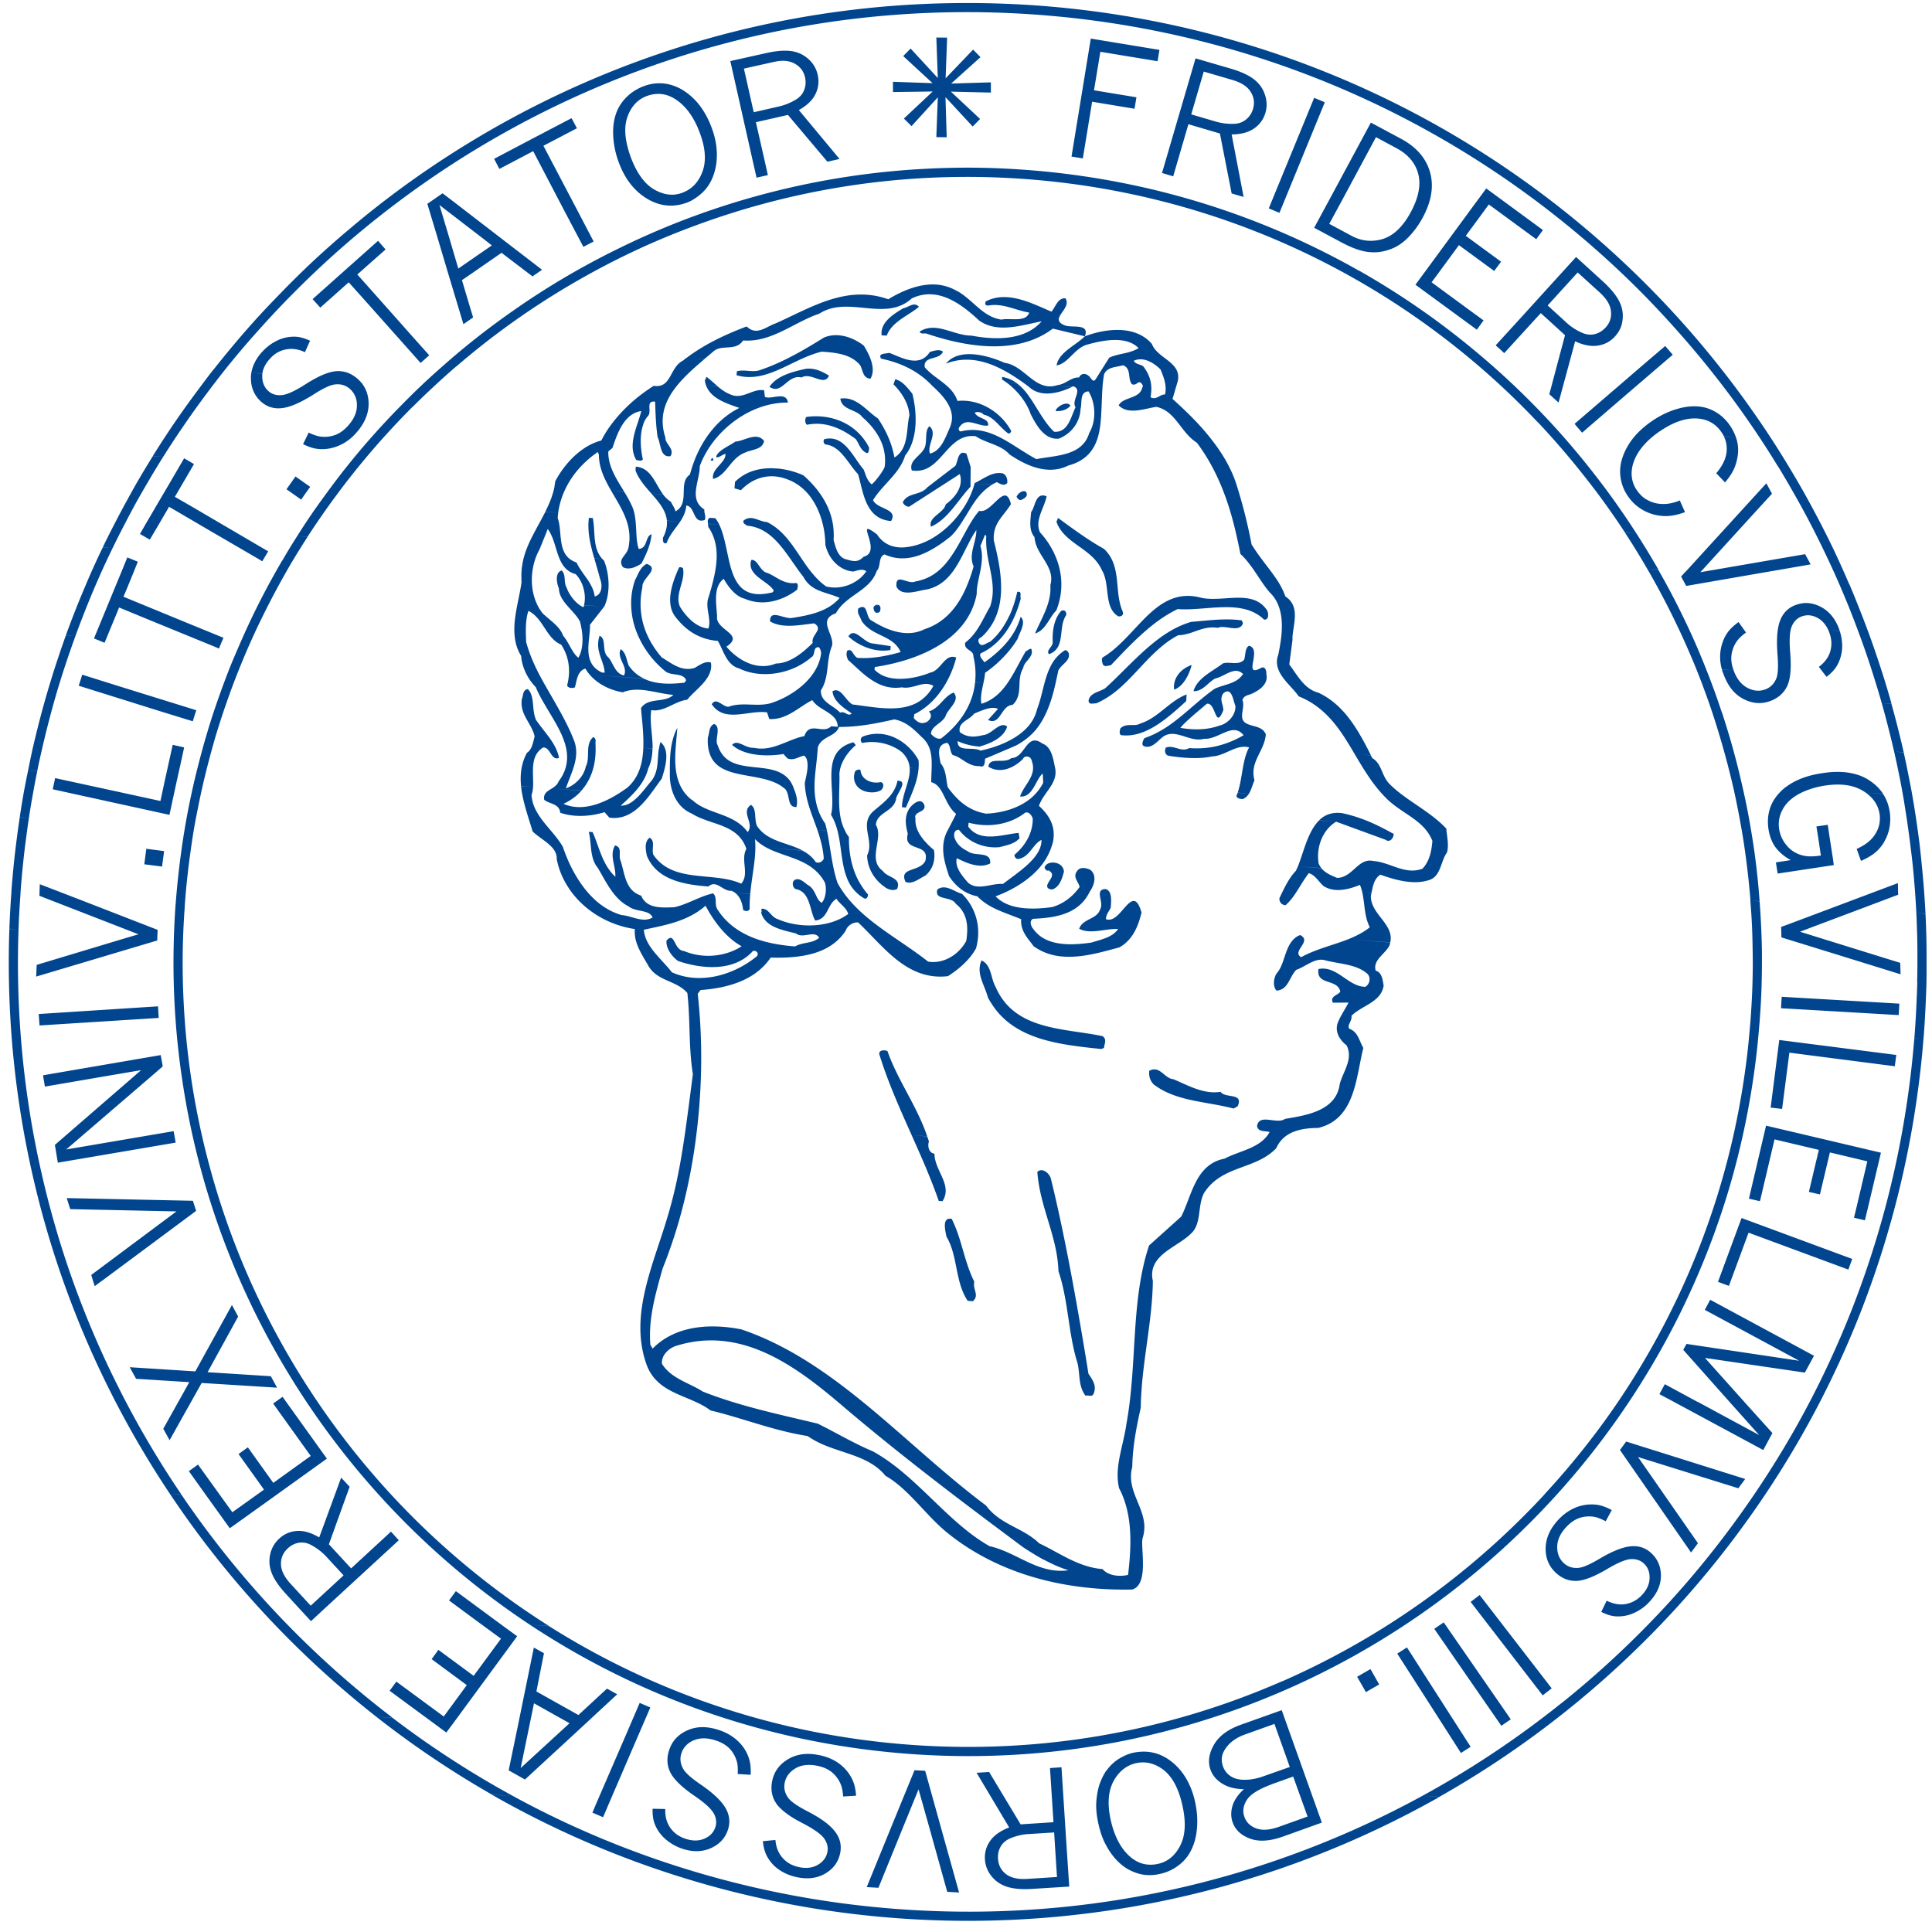 <svg xmlns="http://www.w3.org/2000/svg" width="330" height="330"><g style="fill:#00458e;fill-opacity:1"><path d="M407.219 579.969c-40.604.097-78.967 11.204-112.031 30.687a222.378 222.378 0 0 0-21.5 14.407 219.599 219.599 0 0 0-9.157 7.343 222.744 222.744 0 0 0-8.344 7.375 216.34 216.34 0 0 0-7.593 7.469c-2.377 2.437-4.736 4.916-7 7.469a229.03 229.03 0 0 0-4.844 5.656 219.965 219.965 0 0 0-3.812 4.719h-.032c-1.226 1.562-2.406 3.155-3.593 4.75a225.6 225.6 0 0 0-5.438 7.593 227.877 227.877 0 0 0-4.969 7.625l2.407.188a217.483 217.483 0 0 1 5.03-7.625 220.263 220.263 0 0 1 5.47-7.594 250.317 250.317 0 0 1 3.656-4.75 221.3 221.3 0 0 1 3.875-4.718c1.61-1.91 3.266-3.77 4.937-5.625a214.731 214.731 0 0 1 7.094-7.5 225.28 225.28 0 0 1 7.719-7.438 220.975 220.975 0 0 1 17.813-14.687 220.64 220.64 0 0 1 22.03-14.375c36.853-21.026 80.164-31.655 125.657-28.22 45.497 3.436 86.72 20.458 120 46.782a220.887 220.887 0 0 1 19.625 17.5 221.434 221.434 0 0 1 8.125 8.656 221.82 221.82 0 0 1 13.812 17.063c2.023 2.774 3.981 5.6 5.875 8.468a214.8 214.8 0 0 1 4 6.313h.032a207.353 207.353 0 0 1 3.093 5.25c.996 1.733 1.988 3.49 2.938 5.25a217.486 217.486 0 0 1 4.25 8.313 227.1 227.1 0 0 1 3.843 8.312 250.762 250.762 0 0 1 2.594 6.219c.681 1.72 1.332 3.428 1.969 5.156a166.998 166.998 0 0 1 1.844 5.156 216.73 216.73 0 0 1 2 6.157 188.46 188.46 0 0 1 1.531 5.125l2.281.156a274.833 274.833 0 0 0-1.5-5.094 235.443 235.443 0 0 0-2-6.156 182.816 182.816 0 0 0-1.812-5.157 207.495 207.495 0 0 0-1.969-5.156c-.824-2.093-1.648-4.168-2.531-6.218h-.031a222.877 222.877 0 0 0-3.75-8.313 223.845 223.845 0 0 0-4.22-8.312 224.508 224.508 0 0 0-2.874-5.25 230.96 230.96 0 0 0-3.063-5.22 231.135 231.135 0 0 0-3.937-6.312 222.34 222.34 0 0 0-12.188-16.968 226.7 226.7 0 0 0-7.125-8.563 224.294 224.294 0 0 0-27.062-26.094c-34.016-27.691-76.54-45.634-123.594-49.187a225.632 225.632 0 0 0-17.531-.625zm212.906 162.468c.481 1.693.941 3.423 1.375 5.125a208.869 208.869 0 0 1 1.5 6.125l2.219.157c-.452-2.043-.959-4.069-1.469-6.094a204.519 204.519 0 0 0-1.375-5.125l-2.25-.187zm2.875 11.25c.378 1.685.749 3.388 1.094 5.094.346 1.684.668 3.39.968 5.094.356 2.023.66 4.052.97 6.094.243 1.688.475 3.378.687 5.062.201 1.673.428 3.34.593 5.032.21 2.011.38 4.044.532 6.062.122 1.668.225 3.344.312 5.031l2.125.157a260.472 260.472 0 0 0-.312-5.032c-.152-2.03-.322-4.05-.532-6.062a248.376 248.376 0 0 0-.53-5.032c-.211-1.696-.443-3.386-.688-5.062a214.39 214.39 0 0 0-.969-6.094c-.288-1.702-.633-3.41-.969-5.093a178.731 178.731 0 0 0-1.062-5.063l-2.219-.187zm5.156 37.47c.078 1.664.134 3.346.188 5.03.052 2 .066 4.024.062 6.032a174.52 174.52 0 0 1-.062 5h.03c-.033 1.665-.117 3.326-.187 5a233.082 233.082 0 0 1-.406 6.875l-.093 1.093 1.062.094-1.062-.062a238.93 238.93 0 0 1-.782 7.937c-1.268 10.82-3.284 21.38-6.031 31.625a221.134 221.134 0 0 1-7.719 23.469 218.147 218.147 0 0 1-10.75 23.25c-4.271 7.974-9.044 15.641-14.218 22.969-5.628 7.97-11.745 15.56-18.344 22.687A222.273 222.273 0 0 1 546 974.375h-.031A221.845 221.845 0 0 1 513.594 996l3.844.281a223.04 223.04 0 0 0 31.593-21.656 224.155 224.155 0 0 0 23.5-22.281 222.972 222.972 0 0 0 18.125-22.688 222 222 0 0 0 14.063-23 222.523 222.523 0 0 0 10.656-23.25 222.962 222.962 0 0 0 7.656-23.469 223.598 223.598 0 0 0 6-31.625c.31-2.639.569-5.289.782-7.968l.093-1.094c.174-2.298.3-4.594.407-6.875.08-1.673.14-3.334.187-5 .036-1.666.03-3.332.031-5a203.139 203.139 0 0 0-.25-11.031l-2.125-.188zM513.594 996a219.596 219.596 0 0 1-30.438 13.75 218.642 218.642 0 0 1-52.75 12.063 221.82 221.82 0 0 1-39 .468 221.483 221.483 0 0 1-38.469-6.343c-17.8-4.571-34.695-11.26-50.375-19.813l-5.03-.375a220.864 220.864 0 0 0 44.687 19.375 223.312 223.312 0 0 0 49.031 9.281 223.264 223.264 0 0 0 49.844-1.812 220.726 220.726 0 0 0 47.125-12.469 222.917 222.917 0 0 0 29.219-13.813l-3.844-.312zm-211.032.125a220.682 220.682 0 0 1-28-18.156l-3.843-.313a221.39 221.39 0 0 0 26.812 18.063l5.031.406zm-31.843-18.469 3.844.282a221.849 221.849 0 0 1-28.782-26.22 222.112 222.112 0 0 1-20.25-25.562l-2.687-.218a222.94 222.94 0 0 0 19.875 25.562 224.286 224.286 0 0 0 28 26.156zm-47.875-51.718 2.687.187a220.14 220.14 0 0 1-14.75-25.156 219.512 219.512 0 0 1-10.594-24.844 218.413 218.413 0 0 1-7.125-24.594 218.282 218.282 0 0 1-4.125-24.375A220.888 220.888 0 0 1 187.72 795l-2.125-.156A223.207 223.207 0 0 0 186.78 827a220.626 220.626 0 0 0 4.063 24.344 219.763 219.763 0 0 0 7.031 24.593 221.283 221.283 0 0 0 10.438 24.844 223.986 223.986 0 0 0 14.53 25.157zM187.719 795c.087-2.656.245-5.319.437-8 .016-.37.035-.723.063-1.094a203.3 203.3 0 0 1 .625-6.875c.17-1.657.38-3.325.594-4.968.215-1.652.438-3.289.687-4.938l-2.125-.156a231.134 231.134 0 0 0-.687 4.937 249.686 249.686 0 0 0-.594 4.969c-.24 2.282-.452 4.578-.625 6.875l-.063 1.094c-.19 2.67-.34 5.325-.437 7.968l2.125.188zm2.406-25.875c.297-1.996.636-4.002 1-5.969.293-1.647.6-3.274.938-4.906l-2.125-.156a225.69 225.69 0 0 0-.97 4.906c-.352 1.98-.672 3.952-.968 5.938l2.125.187zm-.187-11.031 2.125.125c.327-1.654.69-3.277 1.062-4.907.454-1.984.94-3.978 1.438-5.937.427-1.636.85-3.273 1.312-4.906.46-1.634.936-3.265 1.438-4.875.6-1.974 1.251-3.94 1.906-5.875a306.762 306.762 0 0 1 1.719-4.875l-2.22-.157a233.264 233.264 0 0 0-1.687 4.875 197.83 197.83 0 0 0-1.875 5.844c-.494 1.62-.985 3.26-1.437 4.907a173.4 173.4 0 0 0-1.313 4.906 248.595 248.595 0 0 0-1.437 5.906 241.369 241.369 0 0 0-1.031 4.969zm11-31.25a181.326 181.326 0 0 1 1.843-4.875c.768-1.961 1.552-3.91 2.375-5.844.698-1.63 1.394-3.23 2.125-4.844a279.09 279.09 0 0 1 2.281-4.843l-2.28-.157a152.23 152.23 0 0 0-2.25 4.813c-.73 1.6-1.409 3.215-2.095 4.843a186.444 186.444 0 0 0-2.375 5.844 258.407 258.407 0 0 0-1.843 4.875l2.219.188zm8.625-20.407a236.08 236.08 0 0 1 2.937-5.812c.84-1.619 1.692-3.229 2.563-4.812.899-1.611 1.819-3.196 2.75-4.782a211.881 211.881 0 0 1 3.5-5.781l-2.407-.156a223.999 223.999 0 0 0-3.469 5.75c-.919 1.576-1.796 3.189-2.687 4.812a190.5 190.5 0 0 0-2.562 4.813c-.99 1.92-1.97 3.833-2.907 5.781l2.281.188zM400.719 587.97l.344 9.406-6.313-6.844-1.719 1.75 6.813 6.282-9.188-.313v2.375l9.219-.125-6.687 6.281 1.78 1.75 6.094-6.687-.343 9.25 2.406.03-.281-9.312 6.312 6.813 1.719-1.75-6.781-6.344 9.281.219v-2.375l-9.219.281 6.813-6.125-1.719-1.75-6.375 6.656.344-9.437-2.5-.031zm35.844.25-4.47 27.375 2.626.437 2.156-13.156 9.844 1.625.437-2.656-9.844-1.625 1.47-8.938 13.28 2.188.438-2.625-15.937-2.625zm-70.72 2.812c-1.324-.032-2.881.163-4.656.563l-8.28 1.843 4.937 21.97L359 620.5l2.625-.594-.969-4.312-1.812-7.969 7.437-1.687 9.094 10.78.063.063.218-.03 2.594-.595-9.437-11.343c1.86-1.057 3.139-2.267 3.843-3.688.715-1.435.883-2.94.531-4.5a6.772 6.772 0 0 0-2.125-3.625c-1.09-1.004-2.404-1.64-3.968-1.875a10.193 10.193 0 0 0-1.25-.094zm95.032 1.782-7.781 26.593 2.594.782 3.53-12.094 7.313 2.156 2.656 13.563.063.343 2.781.813-.187-.969-2.594-13.531c2.14-.022 3.882-.475 5.188-1.375 1.32-.91 2.208-2.124 2.656-3.657.411-1.405.354-2.82-.125-4.218-.466-1.406-1.309-2.599-2.563-3.563-1.255-.964-3.045-1.786-5.375-2.468l-8.156-2.375zm-95.906.562c1.122-.02 2.087.216 2.875.656 1.265.69 2.08 1.737 2.406 3.188.235 1.048.148 2.05-.219 2.968-.359.908-.981 1.632-1.906 2.188a13.414 13.414 0 0 1-4.031 1.625l-5.75 1.313-2.281-10.125 6.718-1.5c.794-.179 1.515-.3 2.188-.313zm97.812 2.5 6.625 1.938c2.083.61 3.49 1.523 4.25 2.75.775 1.22.982 2.54.563 3.968a4.877 4.877 0 0 1-1.625 2.469c-.752.619-1.67.96-2.75 1a13.405 13.405 0 0 1-4.313-.531l-5.656-1.657 2.906-9.937zm-126.156 2.719c-1.26-.03-2.526.191-3.844.687-2.02.765-3.705 2.006-5 3.719-1.283 1.711-1.969 3.825-2.062 6.375a18.87 18.87 0 0 0 .25 3.625c.22 1.357.578 2.695 1.094 4.063 1.536 4.072 3.932 6.972 7.187 8.687 2.778 1.454 5.687 1.635 8.688.5.9-.34 1.84-.924 2.843-1.719a9.832 9.832 0 0 0 2.438-2.875c.48-.833.885-1.857 1.187-3.093.275-1.105.401-2.376.375-3.782-.004-.185-.023-.37-.031-.562-.075-1.652-.478-3.474-1.219-5.438-.675-1.79-1.519-3.393-2.562-4.812a14.6 14.6 0 0 0-3.594-3.469 10.862 10.862 0 0 0-4.5-1.812 8.904 8.904 0 0 0-1.25-.094zm-.687 2.468c1.328-.055 2.594.283 3.843 1 2.554 1.485 4.571 4.12 6 7.907.626 1.658 1.01 3.177 1.156 4.593.17 1.648.01 3.142-.468 4.47-.884 2.458-2.452 4.123-4.688 4.968-2.087.789-4.235.536-6.469-.719-2.237-1.267-4.073-3.741-5.468-7.437a23.837 23.837 0 0 1-.813-2.625c-.653-2.602-.676-4.85-.031-6.719.848-2.484 2.356-4.13 4.5-4.937a7.777 7.777 0 0 1 2.438-.5zm152.468.907-9.281 22.593-1.25 3.063 2.469 1.031 1.594-3.875L490.875 603l-2.469-1.031zm-172.343 4.718-9.25 4.844-8.72 4.594 1.22 2.344 7.843-4.125 7.219 13.812 4.406 8.344.031.063.094-.063 2.281-1.187-3.625-6.938-8.03-15.281 2.28-1.188 5.5-2.875-1.25-2.343zm185.5 1.032-9.594 17.812-3.563 6.594 6.188 3.313c2.2 1.186 4.11 1.928 5.781 2.218a11.42 11.42 0 0 0 2.844.125 11.765 11.765 0 0 0 3.531-.937c1.16-.51 2.251-1.272 3.281-2.282 1.371-1.339 2.591-2.983 3.625-4.906.443-.822.792-1.613 1.094-2.406 1.075-2.843 1.257-5.54.531-8.062-.922-3.225-3.164-5.804-6.718-7.72l-7-3.75zm1.187 3.375 4.813 2.593c2.286 1.234 3.823 2.852 4.656 4.907.98 2.407.768 5.216-.657 8.406-.213.479-.452.971-.718 1.469-2.014 3.735-4.455 5.89-7.313 6.468-2.263.472-4.398.163-6.437-.937l-5.188-2.781 2.969-5.469 7.875-14.656zm-92.781 7.093c-3.946-.045-7.857.045-11.75.25a183.215 183.215 0 0 0-55.938 11.813 182.564 182.564 0 0 0-15.625 6.844 183.124 183.124 0 0 0-12.969 7.031 182.498 182.498 0 0 0-11.093 7.188 184.35 184.35 0 0 0-9.75 7.28 180.837 180.837 0 0 0-6.563 5.532c-1.72 1.513-3.43 3.05-5.094 4.625a190.827 190.827 0 0 0-4.718 4.656 182.667 182.667 0 0 0-6.969 7.469 181.352 181.352 0 0 0-6.281 7.531c-1.482 1.873-2.904 3.795-4.313 5.719-1.133 1.56-2.282 3.142-3.375 4.75a159.264 159.264 0 0 0-3.125 4.781l2.406.157c1.035-1.603 2.1-3.186 3.188-4.75a153.25 153.25 0 0 1 3.406-4.75 153.465 153.465 0 0 1 4.375-5.688c2.06-2.567 4.183-5.08 6.375-7.531a186.3 186.3 0 0 1 7.063-7.469h.031a177.388 177.388 0 0 1 4.844-4.656 171.564 171.564 0 0 1 5.156-4.625h.031a187 187 0 0 1 6.688-5.5 186.89 186.89 0 0 1 10-7.282 182.039 182.039 0 0 1 11.468-7.156 183.308 183.308 0 0 1 13.438-7c5.383-2.52 10.922-4.76 16.562-6.75 23.12-8.163 48.263-11.777 74.282-9.812 26.02 1.965 50.335 9.298 71.968 20.843a181.945 181.945 0 0 1 27.594 18.125 184.13 184.13 0 0 1 10.25 8.782 183.525 183.525 0 0 1 8.781 8.687h.032c1.989 2.103 3.926 4.27 5.812 6.469a189.636 189.636 0 0 1 4.406 5.344 190.77 190.77 0 0 1 4.094 5.312 183.686 183.686 0 0 1 5.875 8.438l2.656.218a186.644 186.644 0 0 0-5.75-8.437c-1.3-1.796-2.639-3.57-4-5.312a182.987 182.987 0 0 0-4.312-5.344 178.867 178.867 0 0 0-5.656-6.438 185.56 185.56 0 0 0-8.532-8.656 182.328 182.328 0 0 0-9.937-8.781 182.872 182.872 0 0 0-11.719-8.907 184.983 184.983 0 0 0-14.469-9.125h-.062A182.798 182.798 0 0 0 445.313 622a186.19 186.19 0 0 0-23.438-3.281c-3.99-.301-7.961-.486-11.906-.532zm153.219 84.875-2.657-.187a180.18 180.18 0 0 1 5.157 8.375l2.593.188a183.884 183.884 0 0 0-5.093-8.375zm2.5 8.188a158.114 158.114 0 0 1 3.5 6.313 168.33 168.33 0 0 1 2.656 5.218c.829 1.71 1.656 3.438 2.437 5.188.918 2.053 1.81 4.094 2.657 6.187a158.69 158.69 0 0 1 2 5.188 162.92 162.92 0 0 1 1.812 5.125 198.097 198.097 0 0 1 4.656 16.406c.48 2.02.917 4.076 1.313 6.125.336 1.683.648 3.36.937 5.063.29 1.68.55 3.376.782 5.062.288 2.018.53 4.058.75 6.094.177 1.67.336 3.34.468 5.031l2.125.156c-.132-1.678-.259-3.348-.437-5.031a181.66 181.66 0 0 0-.719-6.094 183.482 183.482 0 0 0-.781-5.062c-.28-1.702-.582-3.38-.907-5.063a182.165 182.165 0 0 0-1.312-6.093c-.402-1.713-.802-3.434-1.25-5.125a186.613 186.613 0 0 0-1.406-5.125 231.18 231.18 0 0 0-1.907-6.157h-.03a162.6 162.6 0 0 0-1.782-5.156 164.352 164.352 0 0 0-1.969-5.156 178.805 178.805 0 0 0-2.593-6.219 153.572 153.572 0 0 0-2.407-5.187 174.911 174.911 0 0 0-6.031-11.469l-2.562-.219zm23.968 77h-.03c.132 1.68.266 3.356.343 5.031.108 2.015.159 4.021.187 6.032.032 1.67.056 3.352.032 5.03a186.096 186.096 0 0 1-.125 5 197.97 197.97 0 0 1-.407 6.876l-.093 1.093c-.224 2.667-.48 5.344-.813 7.97-1.364 10.867-3.644 21.416-6.812 31.562a179.4 179.4 0 0 1-9.094 23.343 184.13 184.13 0 0 1-13.031 23.094c-5.358 8.054-11.353 15.621-17.875 22.688h.03a183.684 183.684 0 0 1-24.593 22.218 182.73 182.73 0 0 1-36.406 21.282h-.063c-26.387 11.55-55.898 17.008-86.625 14.687-30.728-2.32-59.08-12.12-83.437-27.5l-4.469-.343c25.364 16.79 55.262 27.515 87.75 29.968 32.49 2.454 63.651-3.683 91.25-16.468a184.365 184.365 0 0 0 35.188-21.375 185.317 185.317 0 0 0 24.093-22.25 183.843 183.843 0 0 0 17.563-22.72c4.806-7.338 9.132-15.043 12.875-23.093A182.945 182.945 0 0 0 584.125 857c3.124-10.15 5.387-20.683 6.75-31.562.323-2.639.6-5.302.813-7.97l.093-1.093c.174-2.297.324-4.592.406-6.875.069-1.663.1-3.332.125-5 .013-1.657.02-3.34 0-5a207.45 207.45 0 0 0-.218-6.062 175.66 175.66 0 0 0-.313-5l-2.125-.188zM306.375 956.313l4.469.312a182.784 182.784 0 0 1-32.875-26.531 183.193 183.193 0 0 1-20.938-25.625 182.76 182.76 0 0 1-14.25-25.125 179.782 179.782 0 0 1-9.406-24.75 182.33 182.33 0 0 1-5.5-24.5 182.284 182.284 0 0 1-2-32.219c.077-2.657.216-5.319.406-8 .018-.36.036-.733.063-1.094.173-2.297.394-4.605.656-6.875.181-1.665.4-3.285.625-4.937.237-1.65.468-3.322.75-4.969.331-1.994.729-3.96 1.125-5.937a173.847 173.847 0 0 1 2.281-9.844c.51-1.98 1.05-3.954 1.625-5.906a188.364 188.364 0 0 1 1.531-4.875c.54-1.638 1.103-3.25 1.688-4.875.7-1.966 1.443-3.919 2.219-5.844.654-1.633 1.335-3.27 2.031-4.875a191.85 191.85 0 0 1 2.188-4.844 222.54 222.54 0 0 1 2.875-5.812c.83-1.621 1.691-3.23 2.562-4.813a220.946 220.946 0 0 1 2.719-4.781h.031c.005-.008-.005-.024 0-.031a172.154 172.154 0 0 1 3.562-5.72l-2.406-.187a153.206 153.206 0 0 0-3.5 5.75h-.031c-.93 1.588-1.83 3.198-2.719 4.813a177.175 177.175 0 0 0-5.344 10.625 200.626 200.626 0 0 0-2.156 4.844c-.685 1.605-1.388 3.2-2.031 4.843a201.657 201.657 0 0 0-2.187 5.844 238.533 238.533 0 0 0-1.688 4.906 173.458 173.458 0 0 0-1.5 4.875 181.044 181.044 0 0 0-1.625 5.907 193.133 193.133 0 0 0-1.219 4.937 239.377 239.377 0 0 0-1.062 4.906 174.018 174.018 0 0 0-1.094 5.938 147.623 147.623 0 0 0-.75 4.969 184.054 184.054 0 0 0-.625 4.937 199.525 199.525 0 0 0-.656 6.875l-.094 1.094c-.179 2.67-.31 5.344-.375 8a183.734 183.734 0 0 0 1.969 32.219 182.63 182.63 0 0 0 5.375 24.468 184.061 184.061 0 0 0 9.25 24.75 184.45 184.45 0 0 0 13.969 25.094 186.114 186.114 0 0 0 20.468 25.625 185.025 185.025 0 0 0 31.594 26.438zM528.344 623l-3.688 5-11.156 15.188-1.594 2.156 8.75 6.406 5.5 4.031 1.563-2.156-2.063-1.5-10-7.344 1-1.343 5.344-7.282 8.188 6L531.78 640l-8.187-6 4.25-5.781 1.093-1.5 2.438 1.781 8.563 6.281 1.562-2.125-5.156-3.781-8-5.875zm-242.219 1.125-2.469 1.719-1.062.718 2.219 7.375 2.437 8.188 2.469 8.219 1.25 4.156 2.25-1.562-.719-2.375-1.875-6.282 2.469-1.687 6.719-4.657 7.187 5.47 2.219-1.532-8.781-6.75-11.563-8.906-2.75-2.094zm-.719 2.719 10.281 7.906 1.875 1.469-7.78 5.375-2.188-7.438-2.188-7.312zm-14.25 8.312-5.969 5.313-8.312 7.406-.906.813 1.781 1.968 2.813-2.5 3.78-3.375 3.5 3.907 7.657 8.593 5.531 6.219 2-1.781-3.687-4.125-7.656-8.625-5.344-6 2.5-2.219 4.062-3.594-1.75-2zm278.032 3.75-5.938 6.532-6.812 7.5-5.907 6.468 1.313 1.188.656.625.5-.532 6.844-7.5 1.156-1.25 1.625 1.47 4 3.655-1.219 4.563-2.093 7.875-.344 1.25 2.156 1.938.813-3 2.125-7.844.906-3.375c1.933.919 3.71 1.238 5.281 1 1.584-.239 2.894-.944 3.969-2.125.712-.784 1.238-1.665 1.531-2.657.111-.375.17-.75.219-1.156.2-1.468-.046-2.896-.75-4.312-.431-.865-1.07-1.779-1.907-2.719a24.302 24.302 0 0 0-1.843-1.875l-6.282-5.719zm.375 3.594 4.093 3.719 1 .906c1.606 1.462 2.48 2.91 2.625 4.344.122 1.09-.074 2.104-.625 3a5.64 5.64 0 0 1-.625.812c-.723.793-1.568 1.305-2.531 1.532-.948.226-1.92.124-2.906-.313a13.254 13.254 0 0 1-3.625-2.344l-.5-.468-3.875-3.532 4.062-4.468 2.907-3.188zm-149.47 2.781c-3.745-.061-7.48 1.59-10.53 3.438-4.819-1.712-9.295-1.23-13.563.125-4.338 1.373-8.46 3.642-12.562 5.468-.973.332-1.995.975-3 1.375-1.082.424-2.165.556-3.25-.25a3.978 3.978 0 0 1-.47-.406c-.278.109-.567.204-.843.313-4.665 1.823-9.108 3.943-13.156 7h-.031c-.267.2-.52.416-.782.625-2.143 1.076-2.581 3.705-3.968 5.062-.647.633-1.481.977-2.813.782-1.694 1.081-3.352 2.288-4.875 3.625a34.845 34.845 0 0 0-4.469 4.687c-1.101 1.403-2.053 2.865-2.812 4.375-2.015.507-3.898 1.596-5.563 3-2.151 1.822-3.927 4.169-5.125 6.469-.044.383-.118.78-.187 1.156h.031c-.397 2.078-1.2 3.993-2.125 5.844l2.969.25c.296-2.13.96-4.104 1.875-5.907 1.499-2.955 3.724-5.464 6.406-7.5h.031c.286-.217.58-.448.875-.656l.25.625v.094c.031 3.015 1.333 5.638 2.813 8.219l3.031.218c-1.586-2.601-3.34-5.201-3.625-8.28a9.713 9.713 0 0 1-.031-1l.969-.813c.65-1.964 1.426-4.202 2.656-5.907.99-1.367 2.26-2.385 4.031-2.656-.226.925-.545 1.874-.875 2.875-.88 2.664-1.737 5.5-.562 7.969.087.181.172.355.28.531.604.046 1.184.393 1.532-.187l-.062-.188c-.513-2.44-.733-5.556.187-8h-.031a6.432 6.432 0 0 1 .937-1.687c.98-.84.12-2.537.688-3.22.182-.218.51-.324 1.094-.28.004.125.025.25.03.375.06 1.674.11 3.35.25 5.03.076.933.178 1.877.313 2.813.789 1.572.55 4.86 3 4.438 1.038-1.736-1.3-2.81-1.187-4.313a12.383 12.383 0 0 1-.594-2.812c-.156-1.78.124-3.433.719-4.969.662-1.719 1.73-3.299 3-4.781 1.705-2 3.788-3.822 5.844-5.563l-2.063-.187 2.063.156c.751-.635 1.5-1.255 2.218-1.875 1.94-1.667 5.136.093 6.844-2.5 3.353.253 6.35-.849 9.25-2.25 2.821-1.36 5.531-2.995 8.438-3.968 5.857-3.802 13.19.642 19.062-1.97a8.934 8.934 0 0 0 2.375-1.562c4.732-2.282 9.14-.203 12.875 2.719a43.41 43.41 0 0 1 2.781 2.406c4.306 3.047 9.898 1.05 14.5.188-3.972 4.538-10.915 4.324-16.281 3.312-4.233-.017-8.22-3.37-12.031-.937.256.625.897.392 1.5.437 9.138 3.11 21.066 5.2 29.406-1.125l7.438 1.782c1.128-2.939-2.593-2.001-4.375-2.438-1.643-.574-1.86-1.242-1.563-2 .5-1.27 2.457-2.777 1.438-4.375-1.804-.136-2.258 1.96-3.25 3.094-4.398-1.843-10.213-5.018-15.25-2.375-.37.88.232.946.53.968 3.378-.653 6.277 1.074 9.563 1.625-.064.191-.153.348-.25.5-1.105 1.674-4.243.72-6.219 1.125-1.647-.235-3.026-.976-4.28-1.906-2.164-1.613-4.005-3.8-6.407-4.937a10.87 10.87 0 0 0-5.031-1.313zm35.094 12.032c-1.345 1.321-3.221 2.384-4.625 3.656-.981.888-1.72 1.863-1.937 3.093 1.626-.235 2.791-1.638 4.125-2.906.924-.878 1.93-1.692 3.188-1.968 3.397-.952 8.915-2.058 11.718.875-1.846 1.12-3.812 1.194-5.687 1.78a8.4 8.4 0 0 0-1.125.438l-3.094 4.907c-.692 1.158-1.171-.404-1.75-.75-.858-.671-1.786-.44-2.156.437-1.803-.136-3.142 1.586-4.969 1.75a8.053 8.053 0 0 1-.687.188l3.875.28c.141-.067.27-.117.406-.187.233.078.422.173.562.282 1.272.99-.983 3.156 0 4.593-.209.4-.397.88-.594 1.375-.803 2.034-1.717 4.513-4.375 4.313-1.434-1.338-2.585-3.114-3.687-4.907-.005-.008.005-.023 0-.03h-.031c-1.484-2.408-2.914-4.866-5.031-6.376l-2.407-.187c2.224 1.59 4.254 3.978 5.313 6.406.15.347.297.686.406 1.031.726 1.383 1.604 3.054 2.813 4.22.99.955 2.207 1.595 3.718 1.437a8.811 8.811 0 0 0 1.813-1 7.696 7.696 0 0 0 3.094-4.782c.073-.358.096-.72.125-1.093.412-1.48-.284-3.952 1.843-4.094.926 1.45 1.415 3.448 1.344 5.437-.053 1.502-.444 3.007-1.187 4.25-.069.228-.134.44-.22.657-1.167 2.869-3.785 3.915-6.655 4.5-1.786.364-3.686.557-5.375.875-.855-.44-1.693-.947-2.532-1.47-4.595-2.836-9.085-6.355-14.812-5-.624.256-.855-.659-.531-.937l.156-.218c1.72-2.23 4.442.242 6.531-.188.136-1.804-2.335-1.397-3.125-2.969.626-.255 1.536-.178 2.094.47 1.913.386 3.142 2.078 4.594 3.437.358.333.725.67 1.125.937.299.023.633-.262.656-.562l-.125-.25a13.79 13.79 0 0 0-5.688-5.438c-2.024-1.036-4.31-1.547-6.656-1.312-.866-2.62-3.048-3.992-5.125-5.594h-.031c-.861-.664-1.706-1.368-2.438-2.219-.398-2.751 3.459-1.566 4.22-3.625-.857-.67-2.108-.17-3.032.063-2.4 3.749-6.47 1.347-9.406.218-.925.233-2.72.073-1.907 1.344 3.336.703 6.48 1.91 9.25 3.969a19.919 19.919 0 0 1 2.657 2.375c1.267 1.148 2.69 2.555 3.593 4.125.877 1.524 1.264 3.224.625 5.062l-.062.22c-.678 1.46-1.292 3.265-2.313 4.593-.613.797-1.366 1.426-2.406 1.687-.227-.557-.164-1.201 0-1.875.386-1.574 1.268-3.306-.125-4.468-1.05.903-.604 2.913-.937 4.406-.078.344-.187.669-.375.937-1.04 1.737-3.525 2.734-2.782 4.907 4.258.696 6.282-2.81 8.844-5.407 1.574-1.593 3.345-2.843 5.969-2.53 2.288 1.508 5.12 1.873 7.094 3.5.262.214.522.45.75.718 4.028 2.723 9.003 4.927 13.718 2.562 1.62-.423 2.877-1.095 3.875-1.906 1.53-1.252 2.438-2.908 2.97-4.781.435-1.535.61-3.205.718-4.938.124-1.977.157-4.032.281-6 .076-1.218.19-2.406.406-3.53.738-1.758 2.827-1.607 4.375-2.095 2.06.76.982 3.113 2.094 4.407.88.368 1.243-.515 1.844-.47.578.348.854.973.531 1.25a2.299 2.299 0 0 1-.531 1.095c-1.223 1.45-4.058 1.337-4.938 3.03 2.247 2.287 5.998.74 8.75.345 2.094.44 3.443 1.758 4.688 3.28 1.406 1.724 2.664 3.725 4.656 5 .1.133.214.242.313.376a45.29 45.29 0 0 1 3.312 5.281c1.427 2.662 2.573 5.44 3.531 8.281.9 2.672 1.606 5.384 2.22 8.157.267 1.238.549 2.491.78 3.75.834.773 1.553 1.614 2.22 2.5 1.302 1.709 2.385 3.579 3.687 5.312.307.407.636.801.968 1.188 1.188 1.162 1.908 2.554 2.313 4.062.502 1.878.528 3.939.312 6.031-.153 1.431-.412 2.862-.687 4.25a5.603 5.603 0 0 0-.219.72c-.43 1.961.452 3.6 1.656 5.124 1.081 1.366 2.43 2.594 3.282 3.875a18.277 18.277 0 0 1 4.75 2.75c1.94 1.532 3.514 3.367 4.937 5.375 1.17 1.666 2.243 3.463 3.313 5.281 1.256 2.117 2.535 4.269 4 6.313.904 1.247 1.895 2.467 3 3.594.603.654 1.288 1.244 1.968 1.78 2.47 1.946 5.264 3.308 7.25 5.532a10.2 10.2 0 0 1 1.813 2.906c-.083 1.098-.24 2.182-.531 3.22-.351 1.202-.9 2.335-1.782 3.25-4.049 1.509-7.441-1.488-11.343-1.782-2.104-.508-3.383.91-4.844 2.187-1.015.894-2.123 1.71-3.625 1.72-1.367-.564-2.747-1.144-3.656-2.25l-5.438-.407c-.152.36-.309.705-.469 1.031-1.015 1.05-1.805 2.33-2.53 3.719a65.508 65.508 0 0 0-1.282 2.625c-.068.897.51 1.557 1.406 1.625 1.29-1.097 2.2-2.515 3.125-4 .708-1.143 1.42-2.32 2.281-3.438 1.491.417 2.275 1.981 3.407 2.97 2.598 1.707 5.979.767 8.468-.25.249.594.43 1.212.563 1.843.428 1.985.466 4.1 1 6.094.177.643.417 1.284.719 1.906-1.524 1.215-3.23 2.061-5.032 2.781l9.782.719c.465-2.006-.54-3.56-1.72-5.125-1.292-1.7-2.802-3.384-2.78-5.625.037-.202.088-.406.125-.594l-1.063-.094 1.063.063c.373-1.82.634-3.357 2.062-4.344 3.239 1.16 7.385 2.356 10.781 1.406.814-.152 1.413-.498 1.875-.937 1.252-1.19 1.51-3.16 2.344-4.813.146-.28.31-.575.5-.843.42-1.682.03-3.428-.156-5.157v-.312c-1.93-2.073-4.185-3.641-6.438-5.188-2.347-1.609-4.717-3.156-6.718-5.156a3.587 3.587 0 0 1-.344-.375c-1.604-1.914-1.55-4.397-3.719-5.687-.107-.222-.215-.415-.312-.625l-1.875-.157 1.875.125c-.861-1.745-1.792-3.518-2.813-5.218-1.152-1.914-2.422-3.733-3.937-5.313-1.546-1.628-3.328-2.99-5.407-3.969-1.675-.43-2.906-1.462-3.968-2.718-.005-.006.005-.026 0-.032h-.032c-.991-1.186-1.847-2.579-2.78-3.812l.187-1.375.562-4.313c-.008-.215-.018-.452 0-.687.113-1.786.734-3.974.5-5.938-.17-1.342-.747-2.563-2.156-3.468a13.557 13.557 0 0 0-.75-1.782c-.909-1.85-2.198-3.534-3.531-5.28-1.211-1.594-2.46-3.213-3.563-5.032a44.05 44.05 0 0 0-.25-1.281 118.776 118.776 0 0 0-3.25-12.594 27.059 27.059 0 0 0-1.531-3.781c-.89-1.822-1.971-3.567-3.188-5.25a54 54 0 0 0-4.468-5.375c-1.802-1.919-3.734-3.737-5.657-5.47l.282-.937.937-3.187c.503-2.39-.87-3.702-2.469-4.938-1.387-1.075-2.947-2.098-3.53-3.687-3.892-4.53-10.895-3.545-15.563-1.781zm61.094 139.937c-3.51 1.393-7.365 2.224-10.906 4.156-2.234-1.33 2.334-3.533.063-4.968l-.563-.063c-1.932.937-2.628 2.859-3.281 4.781-.496 1.485-.955 2.986-1.938 4.063-.66 1.111-.84 2.791-.125 3.781l.125.156c.226-.005.429-.04.625-.093 2.135-.504 2.465-3.165 3.969-4.72 2.175-.737 4.458-2.974 6.813-2.187 3.262.845 7.205.857 9.75 3.157.839.978.422 2.431-.532 2.968-1.803 0-3.33-1.041-4.875-2.093-1.822-1.254-3.674-2.509-6-2.032-.597 3.881 4.383 2.135 5.063 5.22-.124.283-.451.475-.781.687-.687.422-1.468.852-.938 1.906l3.625-.031c-.72 1.457-1.739 2.866-2.469 4.625a3.903 3.903 0 0 0-.25 1.53c.07 1.46 1.003 2.783 2.281 3.782 1.577 3.141-.76 5.966-1.593 8.938-.78 6.29-7.818 7.29-12.719 8.125-.811.582-1.966.422-3.094.28-1.575-.198-3.075-.38-3.375 1.345.19 1.527 2.032 1.066 2.906 1.437-2.1 3.777-6.97 4.299-10.437 6.156l-.156.032c-6.61 1.372-7.439 8.494-9.906 13.406l-7.47 6.719c-.29.86-.546 1.712-.78 2.562-2.065 7.635-2.373 15.694-2.875 23.844-.306 4.965-.684 9.977-1.594 14.937-.404 2.992-1.32 5.916-1.781 8.844-.324 2.05-.409 4.095.062 6.125 2.87 5.406 2.931 11.843 2.313 18.125-.067.663-.139 1.334-.22 2-1.849.465-4.547.273-5.937-1.344-2.203-.166-4.21-.795-6.094-1.593-2.996-1.272-5.721-3.042-8.593-4.375-3.66-3.603-9.054-4.297-12.344-8.782-5.688-4.252-11.12-8.985-16.531-13.718-12.485-10.921-24.842-21.86-39.969-27.063l-.281-.094c-2.968-.585-6.022-.837-8.938-.593-4.39.373-8.51 1.852-11.656 5.062l-.531-.937a29.876 29.876 0 0 1 .062-5.063c.41-4.222 1.592-8.321 2.781-12.562a116.654 116.654 0 0 0 3.782-11c2.188-7.627 3.667-15.639 4.469-23.72.976-9.78.954-19.658-.094-29.062l.656-.875c2.665-.193 5.39-.621 7.938-1.5 3.274-1.106 6.24-2.954 8.343-6.031 2.869.081 5.967-.033 8.813-.687 3.44-.79 6.53-2.415 8.594-5.563.248-.759.891-1.382 1.625-1.687.396-.174.825-.251 1.25-.22.116.112.258.235.375.345 2.953 2.838 5.804 6.235 9.125 8.718 3.179 2.382 6.806 3.932 11.343 3.407 1.055-.678 2.115-1.44 3.094-2.313 1.39-1.225 2.612-2.629 3.438-4.156.327-1.206.49-2.39.5-3.563.021-1.78-.35-3.508-1.032-5.093a12.377 12.377 0 0 0-2.75-4c-1.782-.439-3.77-2.368-5.687-1-.8 2.656 3.216 1.447 4.281 3.343a6.883 6.883 0 0 1 1.375 1.438c1.057 1.546 1.339 3.32 1.25 5.093-.03.698-.099 1.404-.219 2.094-1.751 3.195-5.257 5.358-8.844 4.782-3.69-2.93-7.949-5.505-11.843-8.438-2.21-1.655-4.308-3.439-6.094-5.469-1.163-1.317-2.2-2.735-3.062-4.312-.112-.314-.212-.647-.313-.969-.575-1.95-.942-4.016-1.281-6.094-.275-1.723-.524-3.434-.875-5.062l-2.219-.188c.563 1.645 1.05 3.326 1.313 5.094.074.502.127 1.01.156 1.531-.36.874-1.294 1.13-1.875.782-.823-1.212-1.9-2.037-3.094-2.657l-8.219-.625c4.208 2.222 9.612 2.512 12.781 6.969.225.31.426.657.625 1 .42 1.023.36 2.822-.218 4.063a2.917 2.917 0 0 1-.469.718c-.37-.186-.621-.469-.844-.812-.643-1.03-.949-2.584-2.469-3.375-.85-.674-2.253-1.975-3.25-.844-.337.584-.114 1.494.47 1.844 1.424.23 2.213 1.098 2.75 2.187.813 1.63 1.032 3.79 1.843 5.125 2.777-.342 2.727-3.145 4.375-4.656.157-.145.331-.286.531-.406.111.166.22.325.344.468.838 1 1.988 1.723 2.406 3.063-1.087.808-2.337 1.414-3.656 1.844-4.104 1.337-8.986.994-12.75-.657-.265-.075-.505-.223-.719-.375-.973-.68-1.517-1.938-2.75-2.03-.594-.046-.03.625-.344.905.088.335.227.656.375.938 1.362 2.573 4.788 3.143 7.72 3.906.787.624 1.761.458 2.687.313 1.083-.167 2.11-.327 2.687.687-1.616 1.39-3.697.936-5.594 2-6.367-.48-13.237-2.122-17.375-7.656-.164-.215-.296-.432-.437-.656-1.12-1.293-.076-3.011-1.219-4-3.074.67-5.927 2.548-9 3.218-2.737.096-6.4.43-7.687-2.687-1.488-.473-2.385-1.383-3-2.5-.852-1.575-1.138-3.51-1.625-5.125-.052-.207-.124-.396-.188-.594-.515-1.245.533-2.999-1.25-3.437-.747 1.25-.614 2.559-.375 3.875.22 1.131.522 2.296.438 3.406-1.125-1.076-1.938-2.288-2.563-3.562-1.01-2.017-1.597-4.163-2.437-6.188a9.65 9.65 0 0 0-.281-.625l-.875-.062c.052.196.083.386.125.593.378 1.866.275 4.177 1 6.094.225.58.522 1.142.937 1.625.68 1.145 1.352 2.397 2.094 3.625 1.313 2.175 2.857 4.236 5.094 5.375l.03.031c1.728 1.316 4.771.67 5.532 2.531-2.221 1.345-4.808-.38-7.219-.562-1.81-.519-3.414-1.376-4.875-2.469-1.92-1.452-3.55-3.321-4.906-5.375a32.401 32.401 0 0 1-2.781-5.219 44.663 44.663 0 0 1-1.063-2.78c-.676-1.203-1.611-2.354-2.594-3.532-1.407-1.663-2.908-3.375-3.812-5.281-.478-1.007-.784-2.076-.844-3.22.2-.559.305-1.191.344-1.843l-2.781-.187c.164 1.704.57 3.392 1.031 5.062.496 1.775 1.066 3.498 1.562 5.125l.094.313c1.897 1.89 5.534 3.378 5.594 6.156v.312a18.476 18.476 0 0 0 1.687 4.813 20.126 20.126 0 0 0 3.97 5.312c3.332 3.219 7.772 5.38 12.468 6.063a8.055 8.055 0 0 0 .312 2.906c.602 2.03 1.834 3.857 2.938 5.813.794 1.277 1.891 2.049 3.062 2.656 2.008 1.042 4.301 1.624 5.875 3.469.723 6.404.257 12.418 1.282 18.843-.448 3.395-.871 6.804-1.344 10.22-.956 7.155-2.085 14.314-4.031 21.124-.223.853-.494 1.692-.75 2.563-2.274 7.542-5.672 15.577-6.032 23.625-.14 3.23.225 6.478 1.344 9.687 2.486 7.142 10.045 7.12 14.906 10.813 7.427 1.77 14.759 4.747 22.532 5.937.289.216.6.404.906.594 5.409 3.415 12.966 3.442 17.156 8.625 5.508 3.139 9.548 9.484 14.688 13.5a52.68 52.68 0 0 0 7.28 4.875c10.39 5.822 22.662 8.291 35.313 8.031 1.881-.565 2.383-2.766 2.47-5.156.096-2.718-.357-5.704-.063-6.781 1.98-6.2-4.086-10.278-2.407-16.5.005-.322.02-.642.032-.97.167-4.502 1.08-8.893 1.937-12.78.056-3.707.434-7.402.906-11.063.806-6.188 1.832-12.302 1.907-18.375-.52-2.362.224-4.025 1.5-5.406 2.039-2.202 5.482-3.627 7.5-5.719 2.288-2.24 1.375-6.242 2.812-9.156 3.005-4.835 7.958-5.498 12.313-7.469 1.635-.734 3.167-1.653 4.5-3.031 1.82-4.09 6.128-4.687 9.75-4.719 8.625-2.065 8.746-11.735 10.468-18.562-.915-1.625-1.166-3.203-2.53-4.094a3.336 3.336 0 0 0-.75-.375c-.526-.953.741-1.767.53-3 1.811-1.747 4.409-2.57 6.032-4.219.72-.713 1.256-1.599 1.437-2.781-.213-1.223-.365-3.053-1.844-3.469a2.562 2.562 0 0 1 .094-1.781c.593-1.443 2.297-2.524 3.063-4 .11-.263.168-.518.218-.75l-9.78-.75zm-189.156-35.344c.121-1.907-.227-4.103.188-6 .263-1.242.87-2.359 2.125-3.156.84-.072 1.283.605 1.718 1.281.515.772.999 1.536 2 1.125-.264-1.417-.9-2.702-1.719-3.937-1.113-1.695-2.552-3.276-3.656-4.938-.059-.117-.078-.258-.125-.375-.711-1.914-.278-4.454-1.25-6.093-.128-.236-.311-.43-.5-.625-.423.08-.676.26-.844.53-.296.494-.29 1.215-.53 1.782-.261 1.66.214 2.994.874 4.25.749 1.443 1.734 2.787 2.094 4.438-.074.22-.124.475-.187.718-.289 1.107-.564 2.408-1.594 3.063a11.58 11.58 0 0 0-.781 1.75c-.666 1.934-.792 3.947-.594 5.968l2.781.22zm54.281 14.125 8.219.594c-3.5-1.854-8.032-2.027-10.469-5.594l-.093-.187c-.662-1.56.036-3.797-1.344-4.782-1.885 1.212-.48 2.997-.313 4.657.056.58-.037 1.137-.468 1.656a9.052 9.052 0 0 0-1.75-1.812c-3.342-2.62-7.907-2.75-11-5.532-.162-.114-.341-.219-.5-.343-2.026-1.709-2.96-3.896-3.344-6.282-.261-1.62-.251-3.335-.156-5.031.105-1.695.286-3.376.406-4.969l.031-.25-.125.25c-.757 1.483-1.186 3.185-1.406 4.907-.205 1.654-.22 3.357-.219 4.968v.938c.01 1.794.4 3.626 1.219 5.187.815 1.596 2.073 2.903 3.844 3.657 1.4.884 3.01 1.437 4.625 2h.03c3.18 1.074 6.35 2.112 7.813 5.593.088.198.144.404.219.625-.907 1.69-.305 3.616-.313 5.375.007.97-.17 1.895-.875 2.688-5.387-2.426-12.768-.776-17.75-4.094a9.647 9.647 0 0 1-2.625-2.594c-.447-1.084.31-2.774-.468-3.656-.114-.133-.254-.22-.438-.312l-.281.25c-.953 1.122-.54 2.776-.344 3.906a9.082 9.082 0 0 0 1.25 2.187c2.862 3.733 8.154 4.6 13.031 4.969 1.159-.996 2.101-.4 3.125.219.68.412 1.389.84 2.25.781.329.138.61.3.875.5l3.47.25c.146-1.647.387-3.287.624-4.937.289-2.03.573-4.05.563-6 0-.611-.026-1.221-.094-1.813.827.842 1.774 1.492 2.781 2.031zm-7.344 10.469c1.15.91 1.678 2.44 1.813 3.938.581.347 1.183.393 1.531-.188a27.586 27.586 0 0 1 .125-3.469l-3.469-.281zm19.063-14.594 2.219.157a49.044 49.044 0 0 0-.406-1.657 12.945 12.945 0 0 1-1.75-3.5c-.628-1.954-.796-3.993-.72-6.062.067-1.63.285-3.311.47-5 .11-1.028.201-2.07.28-3.125.252-.803.72-1.33 1.282-1.75 1.291-.986 3.073-1.351 3.625-3 4.533.037 8.84-.846 12.844-1.75 2.68.507 4.372 2.13 6.344 4.093a6.159 6.159 0 0 1 1.78 2.5c.584 1.534.588 3.264.532 5.063-.038.946-.087 1.926-.094 2.906 1.193.328 1.893 1.198 2.5 2.282.914 1.625 1.583 3.701 3.282 5.093l-.563 1.125-1.531 2.938a8.483 8.483 0 0 0-.688 1.906c-.375 1.687-.238 3.37.125 5 .26 1.18.665 2.362 1 3.438.727 1.136 1.594 2.112 2.563 2.875a9.333 9.333 0 0 0 4.031 1.843c1.891 1.992 4.287 3.03 6.719 3.969 1.16.447 2.3.874 3.437 1.344-.123 1.636.45 2.88 1.219 4.031.508.748 1.115 1.457 1.656 2.219 6.018 4.379 13.77 1.935 19.938.281.425-.25.806-.492 1.156-.781 1.608-1.299 2.539-2.95 3.219-4.782.296-.8.527-1.638.75-2.5-.428-1.488-.881-2.256-1.344-2.562-.29-.18-.573-.175-.875-.062-1.694.637-3.668 5.127-6.062 4.125.09-1.202.755-1.784 1.125-2.657.045-.606.105-1.245.093-1.843-.023-1.188-.297-2.192-1.281-2.47-1.615.06-1.411 1.111-1.187 2.313.163.823.333 1.725-.094 2.438-.422 1.265-1.553 1.774-2.656 2.343-.928.495-1.824 1.035-2.188 2.125 2.61 1.404 6.33-.141 9.031.063-1.205 1.792-3.513 2.324-5.531 2.938-.254.07-.508.136-.75.218-3.417.464-7.975.858-11.219-1.125a7.67 7.67 0 0 1-2.156-2c-.548-.65-1.046-1.88-.094-2.406 1.495-.068 3.008-.187 4.47-.437 3.118-.543 5.99-1.728 7.874-4.438.292-.441.57-.893.813-1.406.87-1.23 1.578-3.147.687-4.5a2.63 2.63 0 0 0-.594-.625c-.868-.368-2.33-.772-3.03.343l-.032.032c-1.022 1.434.413 2.432.625 3.656a13.733 13.733 0 0 1-2.031 2.25c-1.303 1.141-2.775 1.952-4.344 2.406-4.273.592-10.045.755-13.125-2.5a32.14 32.14 0 0 0 2.469-1.031c2.83-1.343 5.547-3.155 7.593-5.469 1.244-1.406 2.212-2.979 2.844-4.781.186-.528.347-1.039.469-1.594.193-1.225.147-2.339-.125-3.375-.476-1.76-1.584-3.297-3.188-4.75a8.948 8.948 0 0 1 .688-1.469c.96-1.651 2.338-3.088 2.906-4.78.301-.858.353-1.799.094-2.845-.147-.72-.283-1.502-.5-2.218-.4-1.407-1.046-2.648-2.406-3.157-2.856-2.07-3.626.984-5.313 2.563-.52.48-1.127.824-1.906.844-1.615 1.388-5.1-.4-5.281 2 2.903 1.73 6.036.148 8-1.813.36-.886 1.862-.765 2.062.469.525 1.415.294 2.608-.219 3.719-.74 1.579-2.032 2.978-2.5 4.53 2.467.187 3.312-2.598 4.438-4.374.243-.388.523-.721.812-.969l.063 1.031.062 1.094a11.371 11.371 0 0 1-2.968 3.688c-2.823 2.302-6.672 3.344-10.282 3.5-3.13-.507-5.697-2.134-7.937-4.875-.32-.396-.664-.81-.969-1.25-.312-1.251-.336-2.626-.75-3.875-.203-.602-.481-1.188-.937-1.72-.11-.932-.545-2.328-.22-3.374.198-.662.722-1.186 1.782-1.344.488.388.582.957.719 1.531.102.437.21.89.562 1.313 2.086.45 3.452 2.661 6.188 2.562 1.177.395 1.221-.508 1.312-1.718l3.094-1.313 4.094-1.75c1.856-.998 3.357-2.207 4.531-3.594 1.216-1.454 2.106-3.084 2.813-4.812.646-1.552 1.152-3.224 1.562-4.906.326-1.352.61-2.708.906-4.094.321-.665.95-1.206 1.5-1.75.644-.64 1.16-1.314.907-2.313-.268-.325-.238-.61-.844-.656a8.892 8.892 0 0 0-2.813 2.781c-1.1 1.733-1.69 3.775-2.218 5.844-.42 1.67-.816 3.361-1.407 4.906l-.062.188c-.43 1.816-1.386 3.357-2.688 4.625-2.728 2.669-6.907 4.221-10.437 4.969-.66-.376-1.569-.403-2.469-.438-1.497-.033-2.94-.088-2.812-1.781 1.456.707 3.258 1.145 5.062 1.281 2.39-.7 5.38-1.897 6.313-4.375l.093-.281c-.703-.55-1.442-.338-2.187.125-1.052.641-2.18 1.79-3.438 1.875-1.838.46-3.66.617-5.375-.719-.142-.8.04-1.345.375-1.781.69-.908 2.07-1.35 2.969-2.5 1.872-.772 4.075-1.802 5.531-1.094l-2.312 2.563c2.468 1.214 2.897-2.07 4.625-3.157.32-.19.676-.33 1.094-.343 1.398-1.348 1.498-2.915 1.562-4.5.058-1.36.093-2.747.906-4.094.049-.64.53-1.178 1-1.75.646-.764 1.282-1.587.844-2.656-.606-.046-.948.554-1.25.53a50.186 50.186 0 0 0-1.125 2c-1.062 1.95-2.1 3.974-3.375 5.75-1.459 2.01-3.25 3.693-5.812 4.47-.308-1.466.115-3.157.468-4.844l-1.937-.156a16.554 16.554 0 0 1-1.281 4.906c-.738 1.715-1.769 3.297-3.032 4.781a24.49 24.49 0 0 1-3.593 3.375c-.92.236-1.796-.444-2.344-1.094.09-1.186 1.05-1.792 2-2.562h.031c.48-.392.965-.834 1.313-1.406.262-1.085 1.541-2.225 2.125-3.375.371-.74.466-1.46-.188-2.22-1.018.353-1.826 1.167-2.625 2.032-.92.98-1.843 1.97-3.156 2.344.91.79.444 1.875-.406 2.375l1.468.125-1.469-.094c-.212.12-.466.202-.718.25-.608.145-1.177-.073-1.656-.437a4.19 4.19 0 0 1-.688-.657l.094-.906c1.662-.82 3.097-1.919 4.343-3.187 1.382-1.418 2.51-3.037 3.407-4.75a24.31 24.31 0 0 0 2-5.219c-2.632-1.1-3.545 3.045-6 3.469-1.13.466-2.487.89-3.907 1.156-2.493.465-5.182.495-7.28-.531a6.376 6.376 0 0 1-1.782-1.282l.062-.625c3.776-.56 7.974-1.61 11.782-3.375 2.523-1.163 4.856-2.621 6.812-4.468 1.444-1.37 2.68-2.948 3.594-4.75a16.199 16.199 0 0 0 1.469-4.375 9.793 9.793 0 0 1 .093-1.532c.209-1.562.686-3.241.938-4.937.241-1.56.309-3.142-.188-4.656l.157-.344.937-2.281.281.343a15.08 15.08 0 0 0 0 2.032c.095 1.73.434 3.389.782 5.062.334 1.683.678 3.369.718 5.063a11.717 11.717 0 0 1-.625 4.218c-.332.538-.634 1.124-.937 1.688-.88 1.647-1.713 3.314-2.906 4.781a11.46 11.46 0 0 1-1.907 1.875c-.439 1.77 1.954 1.652 1.875 3.125v.031c.498 2.08.607 4.087.407 6l1.937.188c.173-.789.318-1.581.375-2.344a26.193 26.193 0 0 0 4-3.375c1.417-1.427 2.62-2.956 3.563-4.531l.062-.188c.494-1.474 1.987-3.652.625-4.906-.478 1.735-1.29 3.335-2.312 4.781-1.238 1.745-2.823 3.276-4.563 4.657-.48.39-.99.757-1.5 1.125l-.531-.657c-.115-.132-.313-.39-.406-.656-.144-.349-.143-.7.219-.843 1.904-.895 3.499-2.225 4.812-3.782 1.202-1.433 2.144-3.057 2.906-4.781a28.012 28.012 0 0 0 1.406-4.062c-.257-.619.409-1.775-.812-1.563-.41 1.84-.979 3.733-1.812 5.531h-.032c-.796 1.721-1.81 3.357-3.125 4.782-.418.463-.86.866-1.343 1.28-.92.237-2.25 1.664-2.72-.187.024-.302.06-.618.688-.875.16-.145.311-.29.469-.437h.031c.005-.005-.005-.027 0-.031a13.172 13.172 0 0 0 3.063-4.782c.705-1.875 1-3.855 1.031-5.906.024-1.666-.119-3.373-.375-5.062-.264-1.746-.636-3.453-1.031-5.094-.094-.39-.187-.746-.281-1.125-.16-2.064.436-3.513 1.312-4.813.797-1.194 1.831-2.273 2.656-3.656-1.393-5.55-4.412 2.391-7.375 1.563-.43.527-.862 1.077-1.25 1.656-1.207 1.804-2.217 3.833-3.312 5.781-.953 1.697-1.955 3.318-3.156 4.75-1.77 2.078-3.972 3.68-7.125 4.219-.6.304-1.426.071-2.188-.156-.905-.27-1.724-.548-2.031.093-.132.25-.182.649-.125 1.25 1.04 2.188 4.138 1.229 6.281.782 1.413-.187 2.627-.637 3.656-1.282 1.81-1.115 3.126-2.81 4.25-4.687.918-1.554 1.712-3.229 2.531-4.813.569-1.108 1.156-2.18 1.813-3.125.033 1.053-.248 2.135-.531 3.219-.43 1.658-.85 3.327-.188 5l.094.219a39.15 39.15 0 0 1-1.625 4.656c-.879 2.076-2.009 4.07-3.5 5.75-1.615 1.83-3.637 3.304-6.25 4.156-.258.127-.515.24-.781.344-2.685 1.047-5.616.535-8.313-.625-1.211-.532-2.37-1.183-3.469-1.875-1.13-.998-.59-3.999-2.812-2.656-.393 1.178.453 1.862.687 2.781a6.541 6.541 0 0 0 1.188 1.406c2.5 2.263 6.137 2.448 7.781 5.594.06.105.098.226.156.344-3.4.961-6.755 1.593-10.062 1.343-1.154-.696-1.055-2.201-2.313-1.687-.37.875-.1 1.53.157 2.156 1.206 1.072 2.355 2.19 3.562 3.219 2.515 2.094 5.23 3.7 8.938 3.156 1.143.222 2.244-.06 3.281-.343 1.383-.392 2.705-.788 4.031 0a9.715 9.715 0 0 1-2.719 3.218c-4.328 3.258-10.743 1.733-16.062 1.094-.927-.554-1.652-1.71-2.406-2.5-.648-.67-1.335-1.06-2.219-.562 0 .147.038.269.062.406.408 2.207 3.058 3.803 4.407 4.75-.518.457-.91.236-1.344 0-.369-.198-.804-.415-1.375-.188-1.315-1.531-4.302-2.361-4.438-4.75a2.73 2.73 0 0 1 0-.437c.907-1.407 1.23-2.919 1.438-4.469.248-1.944.343-3.96 1.156-5.906v-.031c.295-1.648-1.09-3.531-1.187-5.094-.05-.964.406-1.8 2.062-2.375a9.717 9.717 0 0 1 1.875-2.344c2.16-2.002 4.933-3.232 6.594-5.531.428-.588.78-1.23 1.031-2 .663-.57.552-1.9.906-2.844.156-.426.421-.783.907-.937 4.872 2.228 9.622.02 13.75-2.97.571-.42 1.136-.867 1.687-1.312 1.293-1.287 2.259-2.801 3.188-4.343h.03c1.704-2.811 3.244-5.704 6.25-7.532l-4.03-.312c-.69 2.666-2.11 5.34-4.032 7.687-1.852 2.275-4.162 4.235-6.718 5.532-1.548.772-3.202 1.319-4.875 1.53-2.535.372-4.98-.28-6.625-2.374-.005-.007.005-.025 0-.031h-.032a21.961 21.961 0 0 1-.375-.532c-2.772-2.115-2.488-1.262-2 .344.526 1.708 1.286 4.246-1.093 4.844l-.094.094c-1.294 1.313-2.447.934-3.906.53a2.723 2.723 0 0 1-1.5-.937c-.84-.976-1.133-2.457-1.469-3.53.04-.54.05-1.076.031-1.595a15.607 15.607 0 0 0-1.406-6.125c-1.239-2.74-3.218-5.21-5.656-7.343a19.729 19.729 0 0 0-5.563-1.532l-1.594-.093c-3.174-.073-6.297.784-8.687 3.156l-.125 1.5 1.5.437c2.957-3.102 6.932-4.029 10.75-2.53 3.097 1.142 5.271 3.43 6.687 6.187.984 1.912 1.625 4.053 1.938 6.187.133.934.198 1.887.219 2.813.178.782.458 1.552.843 2.28 1.149 2.106 3.159 3.752 5.625 3.938.933-.233 2.18-.725 3.032-.062a8.377 8.377 0 0 1-1.5 1.656c-2.108 1.759-5.023 2.56-7.813 1.875-1.104-.781-2.056-1.698-2.906-2.687-1.432-1.641-2.596-3.487-3.813-5.282-1.331-1.949-2.696-3.844-4.5-5.343a13.634 13.634 0 0 0-2.468-1.625c-2.11-.16-3.519-1.772-5.438-.407-.35.583.26.913.844 1.25.673.051 1.3.182 1.906.375 2.8.865 4.917 3.056 6.781 5.532 1.333 1.76 2.531 3.631 3.782 5.28.175.23.356.462.531.688 1.858 3.468 5.191 3.428 8.406 4.875-.323.394-.687.74-1.062 1.063-2.663 2.28-6.385 3.026-9.875 3.562-.667.165-1.547-.092-2.375-.312-1.348-.383-2.62-.737-2.813.625-.022.156-.03.32-.031.5 2.902 1.73 6.897.823 10.25.469 2.32 1.392-.801 2.65-.344 4.5l-.25.28c-2.238 2.177-5.075 4.491-8.281 4.532a7.788 7.788 0 0 1-3.219.594l-.812-.063c-2.893-.358-5.56-2.215-7.469-4.437 1.18-.787 1.553-1.416 1.469-2-.288-1.59-4.033-2.709-3.625-5.125l-.031-.188c-.079-1.495-.351-3.355-.157-5.03.15-1.342.604-2.573 1.719-3.407.768 1.344 1.83 2.859 3.125 3.781.525.378 1.089.677 1.688.813 2.813 1.248 5.865 1.087 8.656-.032a14.61 14.61 0 0 0 3.594-2.062c.022-.304.394-1.184-.188-1.531-3.052.378-4.72-1.58-6.781-2.344a1.857 1.857 0 0 1-.781-.375c-1.15-.886-1.641-2.788-2.907-2.625-.319.936-.19 1.725.188 2.406 1.04 1.894 4.017 3.025 5 4.656-.023.301-.334.554-.625.532-5.912 1.393-8.04-1.557-9.25-5.563-.478-1.603-.799-3.372-1.188-5.094-.403-1.834-.842-3.628-1.562-5.125l-2.625-.187c.037.25.076.508.062.687.987 1.418 1.515 2.883 1.782 4.438.272 1.633.221 3.337-.032 5.031-.284 1.975-.812 3.975-1.375 5.906-.152.52-.316 1.014-.468 1.532-.238 1.19-.02 2.329.156 3.437.177 1.106.351 2.208-.031 3.25-2.2-.166-4.126-1.717-5.625-3.656-.35-.445-.667-.92-.97-1.406-.525-1.268-.377-2.47-.093-3.688.426-1.749 1.185-3.489.781-5.312-.303-.023-.591-.343-.906-.063-.674 1.484-1.433 3.342-1.812 5.219-.358 1.743-.37 3.503.28 5.031.186.398.402.784.688 1.156 1.418 1.843 3.055 3.312 5 4.282A12.98 12.98 0 0 0 350 728c1.004 1.642 1.613 3.907 3.063 5.313.514.5 1.133.877 1.906 1.093 3.776 1.808 8.473 1.668 12.5 0a16.178 16.178 0 0 0 4.312-2.656c.954-.536.186-2.395 1.688-2.281.28.326.545.937.5 1.531-.18 1.339-.656 2.604-1.344 3.781-1.05 1.815-2.618 3.401-4.406 4.688a21.602 21.602 0 0 1-5.375 2.812c-3.408 1.243-6.935-.231-10.344 1l-.031.032-.219-.032c-1.412-.287-2.674-2.213-3.656-.562l.219.281c1.988 2.653 5.063 2.226 8.093 1.813 1.583-.22 3.126-.426 4.531-.22l.5 1.532c2.108.16 3.932-.646 5.657-1.687 1.487-.893 2.88-1.964 4.344-2.688.978 1.54 2.938 2.27 4.312 3.344.905.7 1.568 1.533 1.594 2.843l-1.531-.125c-.866.859-1.898.728-2.938.594-1.328-.168-2.624-.302-3.281 1.688-.528.118-1.054.241-1.563.406-3.377 1.132-6.51 3.115-10.125 2.313-.851.059-1.635-.27-2.344-.594-1.059-.476-1.964-.937-2.75-.094 2.836 2.627 8.258 2.75 11.938 2.125l.844.969c.13.065.261.123.406.156.309.091.61.097.906.063.944-.11 1.811-.675 2.656-.813.317.293.53.647.657 1.063h-.031c.403 1.396-.082 3.384-.438 4.968l-.062.313c.052 2.012.503 3.898 1.093 5.781.558 1.722 1.241 3.42 1.844 5.156zm-22.781-70.875a8.283 8.283 0 0 0-.906-1.5l-1.22-.093c-.644.166-.568.793-.5 1.375l2.626.218zm59.25-9.562 4.031.281c.363-.22.751-.408 1.156-.594.58.348 1.739 1.044 2.406.188.068-.9-.183-1.85-1.062-2.219-2.382-.482-4.303 1.205-6.5 2.25l-.031.094zm75.281 104.906.563.031-.282-.156-.281.125zm-.25-16.031 5.438.375a4.252 4.252 0 0 1-.625-1.063 10.472 10.472 0 0 1 .125-3.968c.539-2.362 1.895-4.51 3.937-5.72l-3.969-.28c-1.439 1.424-2.39 3.532-3.187 5.75-.6 1.67-1.109 3.395-1.719 4.906zm8.875-10.375h.031l11.438 4.187c.86.674 1.815-.144 1.906-1.343-1.375-.76-2.751-1.497-4.156-2.157-2.461-1.156-5.034-2.09-7.875-2.687-2.357-.279-4.034.431-5.313 1.687l3.969.313zm-76.594-102 2.406.156A7.903 7.903 0 0 0 416 666.75l-.031.594c.312.187.629.406.937.625zm11.281.843a5.105 5.105 0 0 1-2.906-.218c-3.018-1.107-5.175-4.635-8.719-5.125-4.095-1.821-10.624-3.517-13.625.187 6.725-2.615 13.007.85 18.25 4.625.344.249.666.502 1 .75 2.702 2.518 6.776 1.561 9.875.094l-3.875-.313zM325.22 693.095c1.184 2.063 2.493 4.096 3.344 6.281.624 1.59 1.007 3.271.937 5.094a12.31 12.31 0 0 1-.25 2c-.293 1.207-1.374 1.947-1.625 2.875-.124.442-.075.943.375 1.562 1.456.72 3.044-.057 4.313-.875.053-.109.09-.236.156-.343.767-1.498 1.517-3.126 1.906-4.844.119-.52.21-1.056.25-1.594-.669.21-.915.862-1.156 1.531-.311.871-.623 1.798-1.813 1.875-.222-.626-.345-1.333-.437-2.062-.162-1.58-.142-3.335-.375-5.032-.135-1.048-.373-2.094-.844-3.03-.49-1.098-1.107-2.135-1.75-3.188l-3.031-.25zm-12.25 5.125L310 698c-.811 1.619-1.718 3.196-2.562 4.813-.83 1.561-1.6 3.15-2.157 4.843-.6 1.838-.94 3.788-.844 5.938h-.03c.018.216.034.46.062.687-.181 1.361-.479 2.803-.781 4.282-.327 1.62-.653 3.28-.813 4.937-.191 2.095-.106 4.162.563 6.063.242.67.533 1.308.937 1.937.046 1.019.324 2.117.75 3.188.589 1.464 1.492 2.897 2.625 4.03.17.408.358.83.563 1.25.996 2.048 2.356 4.147 3.593 6.282.998 1.71 1.922 3.441 2.5 5.188.561 1.677.785 3.35.5 5.03-.228 1.37-.794 2.762-1.843 4.126-.299.802-.923 1.255-1.563 1.656l6.844.5c1.454-1.626 2.403-3.597 2.906-5.781.357-1.574.46-3.28.375-5-.012-.137 0-.27 0-.407.046-.604.052-.9-.531-1.25-.507.436-.801.977-.969 1.563-.445 1.556-.008 3.46-.594 4.938l-.156.312c-.486 2.388-2.449 4.345-4.625 5.094.626-1.871 1.496-3.704 2-5.594.44-1.635.588-3.292.063-5l-.032-.125c-.636-1.718-1.425-3.408-2.28-5.062-1.103-2.125-2.313-4.22-3.5-6.282-.997-1.733-1.995-3.461-2.876-5.218-.842-1.7-1.579-3.431-2.156-5.188a31.61 31.61 0 0 1-.438-1.469c-.068-1.484-.135-3.104 0-4.593.095-.952.233-1.856.532-2.657 1.334.676 2.259 1.782 3.062 2.938 1.313 1.892 2.357 3.997 4.531 4.906.337.486.602 1.015.844 1.531.736 1.611 1.033 3.32.969 5.063a13.469 13.469 0 0 1-.438 2.875c.257.627 1.184.694 1.813.437.262-.916.406-2.184.937-3.125.326-.574.8-1.046 1.5-1.218.29.495.628.972 1 1.406l12.657.937a8.636 8.636 0 0 1-3.625-3.093c-.276-.676-.436-1.52-.72-2.25-.244-.639-.583-1.178-1.124-1.5-.248.476-.275.957-.188 1.437.265 1.553 1.754 3.107.938 4.656-2.074-.46-2.486-2.897-3.594-4.187a2.299 2.299 0 0 1-.594-.719c-.769-1.468.029-3.68-1.468-4.312-.527 1.593-.358 2.942 0 4.187.427 1.508 1.13 2.883 1.187 4.375l-.625-.031c-2.19-1.011-2.95-2.67-3.125-4.531-.17-1.92.275-4.055.344-6 .014-.192-.004-.37 0-.563l3.281-4.187-4.656-.344c-.047.165-.079.316-.125.469a4.576 4.576 0 0 1-1-.563c-1.357-.994-2.516-2.72-2.906-3.969-.253-.402-.352-.846-.407-1.312-.114-.991-.01-2.008-.78-2.688-1.007.32-1.205 1.446-1.063 2.563.079.603.267 1.185.437 1.625.036 1.323.697 2.45 1.563 3.531 1.124 1.38 2.572 2.684 3.312 4.094.107.38.2.763.281 1.187.397 1.902.497 4.193-.093 6.032-.135.429-.312.84-.532 1.218-.471-.329-.854-.818-1.218-1.375-.757-1.175-1.4-2.654-2.344-3.75-.343-.996-.994-1.793-1.781-2.562-.935-.906-2.044-1.732-2.97-2.625a10.943 10.943 0 0 1-1.562-2.719c-.644-1.606-.946-3.348-.937-5.094.02-2.06.448-4.125 1.25-5.937.164-.382.365-.757.562-1.125l1.5-3.719.375-.969c.257.324.471.688.657 1.063.808 1.55 1.198 3.42 1.812 5.125.71 1.96 1.722 3.67 4 4.281.609.609 1.081 1.34 1.438 2.156.71 1.632.895 3.492.53 5.032l4.657.375.063-.094c.663-1.472.954-3.154.968-4.844.007-2.029-.367-4.052-1.062-5.75-.126-.122-.26-.253-.375-.375l-1.875-.125c.457 1.558.921 3.106 1.312 4.656.162.396.306.925.344 1.47.06 1.14-.3 2.376-1.562 2.687-.123-1.06-.521-2.004-1.032-2.875h.032c-.968-1.665-2.365-3.165-3.22-5-.977-.333-1.7-.835-2.218-1.438-1.15-1.338-1.368-3.24-1.531-5.125-.125-1.329-.214-2.636-.625-3.75.033-.437.058-.859.125-1.281zM323.219 709c-1.343-1.466-1.66-3.284-1.813-5.156-.116-1.452-.129-2.935-.406-4.344l-.906-.062c-.2 1.451-.132 2.876.062 4.312.244 1.71.694 3.41 1.188 5.094l1.875.156zm-2.938 26.844c1.97 2.301 4.895 3.626 7.656 4.093 3.746-1.532 7.838.299 11.75.594-1.184 1.185-3.048 1.113-4.718 1.438-1.086.199-2.106.593-2.781 1.625.09 1.326.258 2.767.375 4.218.133 1.658.214 3.337.156 5l2.156.157c.026-1.679-.208-3.386-.344-5.032-.102-1.337-.151-2.647.031-3.875 2.147.378 3.968-.844 5.938-1.687.769-.338 1.553-.615 2.406-.719.986-1.255 2.504-2.459 3.688-3.812 1.234-1.407 2.133-2.94 1.812-4.813-1.176-.394-2.44.415-3.719 1.219-2.887.91-5.053-.778-7.218-2.125-.15-.103-.318-.19-.469-.281-1.586-1.844-2.858-3.847-3.719-6.032-.644-1.628-1.019-3.356-1.156-5.125a17.997 17.997 0 0 1 .344-4.968l.031-.219c-.143-2.13 4.239-4.217 1-5.375-1.572.794-2.002 2.552-2.687 3.719-.201.57-.367 1.152-.5 1.718a16.812 16.812 0 0 0-.375 4.97 18.285 18.285 0 0 0 1.093 5.093 22.002 22.002 0 0 0 3.656 6.313 23.053 23.053 0 0 0 3 3c1.41 1.323 4.208.315 4.97 2.187l-.25.375-.094.188c-3.084.376-6.522.467-9.375-.875l-12.657-.97zm12.438 16.968c-.074 1.73-.3 3.401-.844 4.938-.575 1.637-1.495 3.12-2.906 4.344-.62.437-1.263.879-1.938 1.312-3.883 2.436-8.61 4.271-12.844 2.407 1.682-.776 3.061-1.794 4.157-3.032l-6.844-.531c-1.006.634-2.041 1.128-1.781 2.625 1.046.912 3.174.885 3.625 2.531.034.138.082.3.093.469 2.822 1.003 6.162.905 9.032.219.426-.103.846-.217 1.25-.344l.406.469.719.812c1.44.187 2.69-.004 3.843-.468 2.163-.863 3.883-2.677 5.407-4.625 1.034-1.332 1.966-2.732 2.906-3.97.165-.55.36-1.15.531-1.78.44-1.658.752-3.486.313-4.97a3.778 3.778 0 0 0-1.125-1.75c-.199.517-.289 1.079-.375 1.626h-.031c-.256 1.593-.159 3.343-.563 4.968-.257 1.019-.717 2.01-1.562 2.907-.671.817-1.462 1.865-2.344 2.812-1.301 1.391-2.76 2.56-4.375 2.438a39.84 39.84 0 0 0 2.719-2.563c1.58-1.65 2.988-3.551 3.593-5.75l.063-.281c.733-1.488.97-3.048 1-4.625l-2.125-.187zm62.875-102.875c-.355.005-.728.151-1.094.313-.493.217-.986.479-1.469.563-2.22 1.344-5.375 3.227-5 6.28l1.188.063c1.152-3.24 5.205-4.742 7.469-6.687l-.063-.063c-.329-.347-.676-.473-1.031-.468zm-18.531 7.125a7.258 7.258 0 0 0-2.407.532c-3.702 2.308-7.571 4.599-11.594 6.312-1.15.491-2.298.929-3.468 1.313-1.549.486-3.608-.268-5.156.218l-.094.907c4.218 1.215 8.01-.393 11.812-2.219 2.6-1.25 5.218-2.599 7.969-3.25 3.006.227 6.316.464 8.563 2.75.5.44.672 1.142.906 1.813.293.844.668 1.63 1.844 1.718.289-.485.44-.995.5-1.531.226-2.044-.968-4.37-2.032-6.125-1.927-1.507-4.41-2.552-6.843-2.437zM252 657.407a8.895 8.895 0 0 0-4.281.907 11.279 11.279 0 0 0-3.469 2.625l-.125.125c-1.315 1.498-2.104 3.083-2.375 4.718l2.563.157c.153-1.15.715-2.244 1.656-3.313a7.53 7.53 0 0 1 1.656-1.437 6.238 6.238 0 0 1 2.094-.813c1.432-.3 2.919-.106 4.469.625l1.187-2.656c-1.22-.57-2.345-.892-3.375-.938zm-10.25 8.375c-.08.485-.107.97-.094 1.469.034 1.365.376 2.558 1 3.594a6.951 6.951 0 0 0 1.375 1.656c1.391 1.224 3.021 1.711 4.907 1.469 1.55-.192 3.444-.937 5.687-2.219a40.054 40.054 0 0 0 1.563-.937c2.166-1.394 3.78-2.16 4.843-2.313 1.397-.186 2.572.131 3.563 1 .924.813 1.473 1.864 1.625 3.125.026.226.028.476.031.719.014 1.571-.64 3.11-2 4.656-.964 1.099-2.013 1.851-3.125 2.25h-.031a7.19 7.19 0 0 1-3.438.313c-.624-.1-1.394-.35-2.281-.75l-.312-.157-.063.125-1.25 2.563c1.384.68 2.59 1.047 3.656 1.125 1.573.132 3.126-.13 4.657-.782a11.046 11.046 0 0 0 3.218-2.125c.297-.28.564-.557.844-.875 1.909-2.17 2.866-4.44 2.844-6.78v-.063c-.044-2.07-.737-3.817-2.063-5.188a7.951 7.951 0 0 0-.5-.468c-1.474-1.297-3.09-1.888-4.906-1.782-1.237.086-2.753.58-4.531 1.5-.83.428-1.74.954-2.688 1.563-2.514 1.604-4.364 2.432-5.562 2.5-1.204.079-2.182-.214-2.969-.907-.962-.845-1.458-2-1.469-3.406-.003-.24 0-.458.031-.687l-2.562-.188zm328.125-6.218-4.219 3.593-8.562 7.375-8.25 7.094.25.313 1.5 1.75 1.718-1.5 8.563-7.375 8.594-7.375 2.156-1.844-1.75-2.032zm-121.687 3.093c1.656.026 3.293 1.114 4.562 2.344.757 1.85 1.49 3.69 1.063 5.75v.063c-1.205-.091-1.916 1.372-3.375.656.062-.33.093-.654.125-.969.235-2.248-.276-4.129-1.72-6.094-.555-.648-1.778-.46-2.312-1.406a3.649 3.649 0 0 1 1.656-.344zm-76.938 2.157c-.247-.008-.484.013-.75.03-3.074.674-6.792 1.594-8.5 4.188 2.872 2.031 4.174-3.006 7.438-2.156 2.218-1.344 5.267 2.2 6.375-.438-1.52-.91-2.835-1.57-4.563-1.625zm-23.875 1.906-.375.875c.063.405.151.772.281 1.125l2.688.187c-.967-.817-1.849-1.659-2.594-2.187zm-.094 2c1.15 3.095 4.81 4.182 7.719 5.218-.213.106-.448.232-.656.344-2.191 1.205-4.008 2.782-5.531 4.594-1.906 2.267-3.357 4.896-4.375 7.656-.35.946-.648 1.914-.907 2.875-1.634 1.085-1.353 3.099-1.468 4.969-.097 1.414-.381 2.76-1.875 3.563-.234-.933-.807-1.59-1.063-2.22-.724-.436-1.299-1.016-1.812-1.687l-2.72-.218c1.723 1.968 3.37 3.884 3.595 6.28l3.062.25c.736-1.105 1.327-2.29 1.438-3.75 2.107.16 1.477 4.34 4.28 3.345.361-.886-.162-1.529-.093-2.438-1.249-.792-1.785-1.8-1.937-2.906-.304-2.24.909-4.905.875-7.125.098-.267.204-.552.312-.813 1.18-2.824 3.017-5.412 5.281-7.593 1.936-1.864 4.182-3.432 6.594-4.532 2.626-1.203 5.447-1.862 8.281-1.843-.398-2.752-3.886-.598-5.343-1.313l-.188-1.531c-2.683-.505-5.02 2.336-7.937.906-.99-.365-1.952-1.064-2.844-1.812l-2.688-.22zm-6.031 31.625-3.062-.219c.104 1.17-.154 2.472-.907 3.938-.024.326-.03.72.094 1 .094.244.282.362.719.25l.093-.188c.703-1.83 2.02-3.226 3.063-4.781zm-6.656-6.532 2.719.188c-1.914-2.545-2.78-6.168-6.344-6.437l-.063.875c.723 2.022 2.236 3.723 3.688 5.375zm56.594-26.53-.407 1.187c1.093 1.089 2.072 2.369 2.75 3.75.544 1.107.893 2.285.938 3.5-.136.483-.21 1.008-.281 1.562-.202 1.577-.274 3.35-.782 4.938-.405 1.264-1.11 2.418-2.406 3.218a22.57 22.57 0 0 0-.937-3.468c-.66-1.815-1.53-3.486-2.625-5.188-.087-.131-.195-.275-.282-.406-2.593-1.71-5.043-5.222-8.719-4.594.396 2.753 3.759 2.394 5.125 4.313.159.137.317.27.47.406 1.674 1.545 3.053 3.317 3.906 5.313a10.917 10.917 0 0 1 .78 5.875c-.335.684-.803 1.41-1.312 2.093-.572.768-1.174 1.465-1.687 1.907-.723-.631-1.086-1.358-1.375-2.125-.166-.439-.313-.89-.5-1.344-2.502-2.91-4.502-8.194-9.125-7.032-.346.578-.09.896.187 1.22 3.61.272 5.41 4.618 7.656 6.905l.032.125c.742 2.522 1.2 5.92 2.906 8.22 1.01 1.374 2.487 2.362 4.719 2.53.621-1.057.365-1.69-.25-2.187-1.074-.857-3.274-1.263-3.938-2.656 1.119-1.867 2.841-3.542 4.375-5.313h.031c.005-.006-.005-.025 0-.03 1.3-1.505 2.474-3.109 3.032-5 .64-.79 1.125-1.682 1.5-2.657.589-1.525.873-3.216.937-4.938a23.875 23.875 0 0 0-.375-5.03c-.108-.6-.234-1.188-.375-1.75-1.112-1.294-2.188-2.906-3.969-3.345zm39.78 5.655c-1.06-.037-2.51 1.042-2.562 1.72 1.505.113 2.77-.394 3.438-1.25-.203-.318-.522-.457-.875-.47zm145.313.625c-.837.023-1.717.138-2.625.344-2.416.56-4.699 1.589-6.875 3.094a22.498 22.498 0 0 0-2.625 2.094c-1.19 1.118-2.151 2.292-2.906 3.562a14.56 14.56 0 0 0-1.062 2.157c-.535 1.366-.802 2.72-.782 4.062.007.304.03.582.063.875.183 1.694.783 3.276 1.781 4.719.108.157.229.315.344.468a10.4 10.4 0 0 0 3.375 2.844 10.53 10.53 0 0 0 4.937 1.25c1.347.018 2.855-.289 4.563-.906l-1.032-2.312-.156-.407c-.325.123-.64.252-.937.344-.934.294-1.744.438-2.407.469-1.362.068-2.604-.145-3.75-.688-.186-.086-.384-.206-.562-.312h-.062c-.876-.523-1.62-1.248-2.25-2.157a6.789 6.789 0 0 1-1.188-3.093c-.114-.961-.022-1.977.281-3.032.19-.649.452-1.282.782-1.906 1.059-1.993 2.832-3.878 5.343-5.625h.031c3.22-2.228 6.207-3.24 8.97-3 2.284.197 4.078 1.25 5.374 3.125.232.335.426.652.594 1l2.781.219a11.503 11.503 0 0 0-1.437-2.812c-1.2-1.735-2.776-2.998-4.688-3.75-1.196-.47-2.48-.664-3.875-.625zm10 7.188-2.781-.187a6.582 6.582 0 0 1 .625 3.5c-.074.82-.323 1.66-.719 2.5-.399.842-.964 1.672-1.687 2.53l2.031 2.126c1.13-1.3 1.926-2.584 2.375-3.844.07-.2.127-.392.188-.594.452-1.492.593-2.933.406-4.281a8.648 8.648 0 0 0-.438-1.75zM372.5 675.875c-.648.01-1.287.07-1.937.156-.324.278-.423 1.465.156 1.813 4.301-.886 8.102.927 11.25 3.281l.219.25h-.032c.67.964.952 2.315 2.282 2.969.58.346.642-.586.687-1.188-.3-.584-.609-1.115-.969-1.625-2.732-3.894-7.118-5.724-11.656-5.656zm-13.594 4.75c-1.53-.068-3.35 1.027-4.812 1.125-1.594 1.09-4.087 2.08-4.5 3.563.577.344 1.264-.487 2.187-.72.062.914-.55 1.651-1.219 2.407-.886 1.004-1.895 2.009-1.656 3.406 1.7-.372 2.74-1.79 3.906-3.218.947-1.154 1.97-2.314 3.5-2.875 1.572-.789 3.978-.606 4.438-2.688-.514-.7-1.148-.969-1.844-1zm48.125 3.719c-1.359-.12-1.352 2.313-1.937 3.062l-4.406 3.375-2.032 1.563c-1.662 1.992-4.636 1.161-5.719 3.5.254.624.837.986 1.438 1.031L403.5 691l2.656-1.719c.235.659.28 1.315.219 1.938-.201 2.027-1.755 3.834-3.469 5.093-.225 1.017-1.25 1.759-2.125 2.5-.907.773-1.69 1.584-1.312 2.688 1.352-.596 2.507-1.503 3.531-2.531 2.066-2.065 3.683-4.677 5.656-6.75v-.813l.031-3.75-.968-3.093a1.89 1.89 0 0 0-.688-.22zm-58.375 1.218-.344.563.625.063c.023-.301.02-.603-.28-.625zm-122.5.063-3.375 5.781-2.812 4.782-2.813 4.812-1.25 2.188 2.281 1.312 1.938-3.281 2.531-4.344 8.906 5.219 11.813 6.875.906.562.281-.468 1.094-1.844-8-4.688-9.812-5.75-3.844-2.218 1.719-2.938 2.719-4.656-2.282-1.344zM252 689.844l-2.094 2.968 1.031.72 2.375 1.687 1-1.438 1.094-1.531-3.406-2.406zm341.344 1.593-.75.813-4.282 4.688-6.843 7.5-6.844 7.5h-.031l-1.031 1.125 1.187 2.187 13.313-2.312 15.562-2.688-1.281-2.375-24.313 4.188 6.72-7.375 6.843-7.5 3.062-3.344-.812-1.5-.5-.907zM421.03 693.25c-.61-.004-1.412.622-1.687 1.281.254.623.864.966 1.187.688.624-.254 1.565-.804 1.031-1.75-.138-.162-.328-.218-.53-.219zm4.406 1c-1.775-.03-1.85 2.85-2.718 3.844-.054.718-.164 1.525-.188 2.343-.038 1.239.14 2.494.969 3.47.072.975.35 1.855.75 2.687.878 1.813 2.249 3.424 2.844 5.25.321.982.42 2.026.093 3.218.032.612.024 1.211-.03 1.782-.215 2.103-1.003 4.024-1.876 5.875-.565 1.207-1.149 2.384-1.656 3.562 1.672-.483 2.568-1.987 3.5-3.437.447-.7.9-1.362 1.438-1.907.515-1.292.852-2.6 1.03-3.906.23-1.696.181-3.364-.124-5-.316-1.794-.945-3.524-1.813-5.156a19.167 19.167 0 0 0-2.875-4.062c-.338-.736-.43-1.49-.375-2.22.168-2.084 1.534-4.172 1.906-6.155a2.328 2.328 0 0 0-.875-.188zm3.532 5.219-.375.906c.074.194.164.382.25.563h-.031c1.438 3.064 4.396 4.524 6.906 6.53 1.426 1.133 2.703 2.429 3.5 4.282.201.32.35.661.469 1.031.546 1.543.62 3.384.875 5.094.278 1.826.788 3.468 2.406 4.438.896.067 1.256-.497 1-1.125-.432-.993-.698-2.052-.875-3.125-.27-1.667-.327-3.398-.563-5.063-.257-1.835-.72-3.606-1.843-5.156a8.04 8.04 0 0 0-1.094-1.219c-2.998-1.67-5.593-3.503-8.406-5.531-.725-.526-1.456-1.073-2.22-1.625zm-216 9.156-1.219 3-2 4.844-2.406 5.843-2 4.844-.094.282 2.438 1 .437-1.063 2-4.844.938-2.281 6.968 2.875L233 729.25l1.25.531.156-.437.875-2.063-8.562-3.5-14.656-6.031.468-1.062 2-4.875.875-2.188-2.437-1zm245.906 8.938c-1.792.035-3.375.528-4.844 1.312-2.398 1.275-4.485 3.351-6.531 5.531-1.485 1.579-2.944 3.197-4.531 4.657-1.08 1-2.21 1.903-3.438 2.656-.618.257-.37 1.184-.125 1.812.561.64 1.188.112 1.781.157 1.396-1.452 2.805-2.972 4.282-4.438 1.62-1.627 3.295-3.191 5.062-4.625 1.933-1.567 4-2.947 6.188-4 6.615.5 15-2.49 20.062 2.438 1.212.091 1.007-1.434.75-2.063a5.242 5.242 0 0 0-.25-.375c-2.208-3.007-5.83-2.744-9.469-2.5-1.892.116-3.792.236-5.468-.094-1.231-.338-2.394-.49-3.469-.468zm143.406 1.656a6.98 6.98 0 0 0-2.156.468c-.139.046-.276.087-.406.157-1.517.684-2.57 1.836-3.188 3.468a8.258 8.258 0 0 0-.375 1.282c-.291 1.332-.388 3.01-.312 5 .028.52.046 1.057.093 1.625.152 1.882.147 3.325 0 4.375-.06.367-.118.696-.218.968-.494 1.319-1.365 2.227-2.594 2.688-1.36.517-2.745.384-4.156-.344-1.388-.724-2.456-2.031-3.188-3.968l-.031-.094-2.719-.188c.106.392.256.762.407 1.157.62 1.647 1.422 3.015 2.437 4.062a8.413 8.413 0 0 0 2.188 1.625c2.083 1.072 4.184 1.217 6.25.438a7.704 7.704 0 0 0 2.218-1.282 6.526 6.526 0 0 0 1.688-2.25c.311-.698.533-1.566.656-2.593.187-1.42.16-3.135 0-5.188-.026-.273-.038-.54-.062-.812-.13-2.3-.015-3.948.343-4.97l.125-.312c.5-1.09 1.244-1.822 2.219-2.187 1.195-.451 2.41-.377 3.656.281 1.096.566 1.952 1.524 2.563 2.844l2.656.187c-.055-.172-.123-.346-.187-.53-.82-2.16-2.07-3.737-3.72-4.75-.194-.116-.366-.22-.562-.313-1.208-.607-2.427-.9-3.625-.844zm5.438 6.25c.077.174.154.346.218.531.573 1.52.658 2.986.25 4.375l-.03.156c-.429 1.344-1.299 2.505-2.626 3.5l1.782 2.313c1.075-.822 1.875-1.666 2.406-2.563a8.796 8.796 0 0 0 1.094-3.062c.06-.367.119-.721.125-1.094a11.143 11.143 0 0 0-.563-3.937l-2.656-.22zm-21.969 9.375c-.495-1.357-.647-2.602-.469-3.75.14-.813.382-1.556.75-2.25.172-.324.369-.627.594-.938.426-.565 1.081-1.17 2-1.843l-1.531-2.157-.188-.281-.343.25c-1.078.821-1.894 1.652-2.407 2.469-.46.72-.809 1.477-1.062 2.281-.221.695-.37 1.427-.438 2.188a10.75 10.75 0 0 0 .375 3.812l2.719.219zm-198.719-15.219a.924.924 0 0 0-.594.156l1.157.094c-.134-.173-.355-.239-.563-.25zm.563.25-1.156-.062c-.251.196-.39.509-.22.937-.022.304.561.97.876.688.604.045.633-.575.656-.875.023-.304-.033-.533-.156-.688zM430 720.938c-.075.013-.173.03-.25.062-.537.557-.946 1.235-1.25 1.969-.617 1.453-.828 3.162-.781 4.937v.219c.21 1.233-1.671 1.993-.844 2.969 1.626-.61 2.249-1.725 2.563-3.032.376-1.563.294-3.412.875-4.968.141-.385.323-.751.562-1.094.06-.784-.35-1.156-.875-1.062zm37.219 2.093c-2.46.06-4.94.368-7.406.563-1.258.377-2.463.88-3.625 1.468-2.3 1.191-4.422 2.777-6.438 4.532-1.69 1.46-3.297 3.042-4.906 4.625-1.646 1.634-3.28 3.282-4.938 4.781-.461.292-1.034.51-1.594.75-1 .409-1.972.861-2.25 2-.09 1.201 1.145.704 1.75.75 1.527-.652 2.888-1.504 4.157-2.469 2.118-1.633 3.961-3.614 5.812-5.593 1.498-1.602 3.001-3.216 4.656-4.657 1.342-1.185 2.786-2.244 4.407-3.093 1.794-.033 3.28-.695 4.844-1.22 1.33-.44 2.726-.76 4.375-.5.61-.304 1.49-.188 2.406-.062 1.437.21 2.924.44 3.406-1l-.25-.656c-1.455-.22-2.93-.255-4.406-.219zm-86.031 3.188c-.308.07-.614.315-.875.75a13.01 13.01 0 0 0 4.656 2.718c1.594.538 3.335.734 5.094.438v-.031l.062-.875-4.187-.625c-1.713-.13-3.416-2.676-4.75-2.375zm92.093 2.906c-.67.377-.77 1.252-.906 2.156-.062.38-.103.752-.219 1.094-1.323 1.412-3.358.363-4.906.844-1.111.829-2.406 1.61-3.562 2.437-1.515 1.09-2.804 2.321-3.282 4 2.108.16 3.481-2.154 5.063-2.937.642-.132 1.31-.45 1.969-.782 1.546-.773 3.085-1.628 4.468-.25-.115.196-.27.362-.406.532-1.51 1.792-4.218 1.942-6.219 2.906a47.708 47.708 0 0 0-3.125 2.438c-1.875 1.549-3.634 3.154-5.469 4.593-2.303 1.833-4.738 3.398-7.656 4.407l-.031.03c-.348.584-.738 1.464-.156 1.813 1.489.62 2.665-.532 3.781-1.562.207-.188.431-.354.625-.532 1.614-1.218 3.36-.672 5.188-.093 1.454.459 2.928.927 4.437.5 3.309.25 6.68-4.022 9.156-.813-1.497.845-3.019 1.552-4.625 2.063-2.46.795-5.073 1.127-8 .906-.99.57-1.946.304-2.875.031-.85-.244-1.677-.487-2.562-.125-.372.875-.102 1.497.469 1.844 3.284.553 7.176.869 10.25.188 3.026-.076 5.665-2.927 8.625-2.094-.89 1.611-1.25 3.589-1.594 5.593-.282 1.672-.544 3.377-1.063 4.907l2.625.218c.577-.949.828-2.137 1.281-3.062a6.365 6.365 0 0 1-.25-1.875c.04-2.184 1.218-3.923 2.063-5.844.397-.93.732-1.902.813-2.968-.714-1.745-2.598-1.743-4.032-2.313l-.312-.125c-2.113-.984-.668-3.167-.938-4.969a3.66 3.66 0 0 0-.156-.562c.382-1.178 1.588-1.087 2.531-1.625 1.347-.666 2.936-1.75 3.094-3.407.033-.28.004-.597-.062-.906.045-.606-.13-1.828-1.063-1.593-3.144 1.769-1.992-.667-1.812-2.75.102-1.065-.062-2.027-1.157-2.313zm0 34.313-2.625-.188c-.087.254-.203.498-.312.75.257.617.875.674 1.469.719.685-.275 1.121-.733 1.468-1.282zm-13.312-29.844c-.891.304-1.83.828-2.563 1.562-1.061 1.07-1.727 2.527-1.5 4.157 1.607-.544 2.796-2.283 3.5-4 .249-.603.443-1.175.563-1.72zm-257.469 2.25-.656 2.093-.156.47 19.062 5.968 7.406 2.281.531-1.687.282-.875-17.5-5.438-8.969-2.812zm265.813 3.875c.82.025 1.192 1.326 1.5 2.406.107.368.208.713.312.969.108 1.553-.905 3.055-2.187 3.906a4.488 4.488 0 0 1-1.5.656c-2.795 1.006-5.81 1.083-9.094.532.532-.637 1.147-1.24 1.812-1.844 1.421-1.327 3.029-2.61 4.344-3.75.825-.164 1.302.749 1.688 1.625.604 1.398.97 2.785 2.125-.094.053-.706-.295-1.445-.407-2.219-.07-.559-.01-1.118.406-1.718.386-.33.727-.478 1-.47zm-9.5.718a9.08 9.08 0 0 0-1.594.75c-2.107 1.182-4.04 3.116-6.188 4.532-.95.627-1.952 1.154-3 1.468-1.28.806-3.301-.255-4.625 1.157-.023.302-.395 1.182.188 1.531 3.775.488 7.333-1.45 10.531-3.937 1.62-1.267 3.175-2.656 4.594-3.97l.031-.687.062-.843zm-109.657 6.844c-.734.306-.98.954-1.125 1.688-.106.51-.182 1.047-.344 1.531-.07 1.38.075 2.509.375 3.469 1.463 4.813 7.027 4.828 11.907 5.906 1.986.433 3.869 1.039 5.312 2.219 1.543.927.767 3.833 2.281 4.375.188.07.416.106.688.093v-.03c.404-1.47-.09-3.006-.594-4.25-.258-.742-.58-1.381-.969-1.907-3.648-4.83-12.28-1.213-15.75-6.187a7.16 7.16 0 0 1-.968-2c-.463-.724-.072-1.975 0-3.063.049-.809-.059-1.527-.813-1.844zm38.094 2.282a9.425 9.425 0 0 0-3.562.625c-.594.25-.679 1.093-.188 1.468l.094.031.187-.03c1.82-.36 3.881-.188 5.719.437 1.253.422 2.401 1.032 3.312 1.812 1.142 1.156 1.631 2.34 1.72 3.563l1.03.093-1.03-.062c.126 1.612-.43 3.243-.938 4.906-.433 1.412-.841 2.813-.844 4.188l.906.093c.577-1.364 1.196-2.732 1.719-4.125.603-1.588 1.08-3.234 1.219-4.937.057-.628.05-1.28 0-1.938a12.409 12.409 0 0 0-2.563-3.25c-1.856-1.698-4.23-2.818-6.781-2.875zm-5.781 1.968c-2.956.78-4.25 2.47-4.781 4.594-.374 1.505-.363 3.247-.282 5 .096 2.024.292 4.14.094 6.031-.055.425-.133.82-.219 1.219.743 1.195 1.216 2.528 1.563 3.906.395 1.632.612 3.353.843 5.063.299 2.143.645 4.266 1.47 6.125.743 1.668 1.894 3.14 3.75 4.25.583.337.922-.238.968-.844a18.329 18.329 0 0 1-2.219-3.219c-1.036-1.95-1.645-4.043-1.969-6.187a25.317 25.317 0 0 1-.25-3.938c-.275-.37-.54-.748-.75-1.125h.032c-.916-1.624-1.309-3.365-1.47-5.125-.177-1.987-.068-4.038-.03-6.031.016-.811.042-1.613 0-2.406a7.612 7.612 0 0 1 .656-2.532c.696-1.605 1.866-3.017 3.156-4.125l-.562-.656zm-157.969.594-.75 3.406-1.094 4.938-1 4.687-24.437-5.312-.563 2.593 7.406 1.625 19.688 4.313.594-2.781 1.062-4.907 1.094-4.937.656-3.031-2.656-.594zm159.344 5.75c-.307-.05-.695.134-.938.344-.509 1.202-.318 2.45.313 3.343.296.417.689.774 1.156 1 1.155.685 3.263.868 4.531.063.18-.156.322-.374.406-.594.211-.558.089-1.2-.562-1.25-2.141.448-4.48-.65-4.625-2.781-.07-.079-.179-.108-.281-.125zm226.594.531c-1.03.02-2.107.14-3.25.313-3.347.509-6.081 1.538-8.157 3.093h-.03a11.59 11.59 0 0 0-2 1.875c-.992 1.167-1.647 2.439-2 3.844-.325 1.307-.383 2.694-.157 4.188.046.285.096.547.156.812.307 1.31.795 2.45 1.5 3.407.513.679 1.152 1.313 1.875 1.875.49.387 1.03.724 1.625 1.062l-3.437.531.406 2.594L609 780.031l-.187-1.375-.782-5.062-.437-2.907-2.625.375.375 2.344.656 4.407c-1.266.187-2.33.248-3.25.156a7.211 7.211 0 0 1-2.75-.875c-.887-.484-1.683-1.21-2.375-2.188a7.309 7.309 0 0 1-1.062-2.156 6.696 6.696 0 0 1-.25-1.094c-.204-1.324-.036-2.627.5-3.906.07-.165.17-.336.25-.5.717-1.434 1.95-2.662 3.718-3.656.965-.547 2.016-.968 3.125-1.313.925-.291 1.9-.528 2.938-.687 3.73-.575 6.718-.155 8.937 1.218.216.13.423.256.625.407l4.032.281c-.81-1.234-1.896-2.293-3.282-3.187-2.056-1.331-4.628-1.965-7.718-1.907zm6.968 4.813c1.84 1.31 2.91 2.949 3.219 4.968.068.434.082.865.063 1.282a6.38 6.38 0 0 1-.47 2.218 7.732 7.732 0 0 1-1.812 2.625c-.134.126-.292.251-.437.375-.625.528-1.51 1.06-2.657 1.594l1 2.782c1.61-.714 2.869-1.487 3.72-2.313a9.726 9.726 0 0 0 1.718-2.187h-.031a9.948 9.948 0 0 0 .875-1.938c.32-.957.468-1.956.5-2.969a10.46 10.46 0 0 0-.125-2.031c-.234-1.528-.742-2.897-1.531-4.094l-4.032-.312zm-224.718-2.75a6.187 6.187 0 0 1-.563 1.75c-1.072 2.265-3.272 3.797-5.094 5.375l-.25.25c-1.45 1.548-1.265 3.212-.969 4.937.295 1.635.68 3.338-.156 5 .064 2.463 1.114 4.594 2.75 6.219.379.366.781.715 1.219 1.031.85.674 2.045 1.069 3 .532.204-.494.253-.89.188-1.22-.262-1.453-2.616-1.642-3.5-2.937-1.303-.956-1.665-2.162-1.657-3.468-.002-1.613.545-3.38.563-4.97.006-.81-.11-1.584-.531-2.28.094-1.257.847-1.981 1.718-2.625 1.219-.9 2.657-1.639 2.969-3.375.041-.55.668-1.484 1.094-2.344.506-1.023.7-1.921-.781-1.875zm5.25 4.75c-.866-.058-1.912.938-2.375 1.531a5.162 5.162 0 0 0-.782 1.719c-.349 1.473-.027 2.947.313 4.281-.077.265-.098.526-.125.75-.333 3.346 5.054 1.539 4.25 5.313l-.063.28c-1.406 2.623-6.148 1.37-4.594 4.813 1.456.72 3.085-.676 4.657-1.468a5.87 5.87 0 0 0 1.969-3.5 7.154 7.154 0 0 0-.032-2.407c-.9-.755-1.898-1.693-2.718-2.781-.983-1.314-1.687-2.852-1.563-4.5-.06-.253-.08-.448-.031-.625.309-1.103 2.492-.934 2.094-2.531-.241-.586-.607-.849-1-.875zm24.78 2.593c.723.034 1.15.825 1.376 1.375a9.09 9.09 0 0 1-.094 1.47c-.258 1.785-1.013 3.436-2.125 4.874a14.089 14.089 0 0 1-2.031 2.125c-.023.302.218.924.812.969 1.836-.268 2.703-1.686 3.719-2.906.497-.605 1.025-1.19 1.75-1.532a5.037 5.037 0 0 1-.25 1.625c-.57 1.74-1.991 3.288-3.656 4.72-1.628 1.399-3.509 2.693-5.031 3.874-2.702-.204-5.852 1.675-8.125-.312-1.194-1.386-2.595-2.995-2.688-4.75a3.526 3.526 0 0 1 .094-.907c.774.363 1.603.769 2.469 1.094 1.557.57 3.218.905 4.75.344.186-.066.344-.12.53-.219.228-3.005-3.506-1.496-5.218-2.843-1.197-.586-2.2-1.342-2.781-2.47a5.902 5.902 0 0 1-.313-.78c-.224-.92.155-1.788 1.063-1.72.892 1.174 2.007 2.09 3.25 2.782a10.867 10.867 0 0 0 6.125 1.25c.838-.207 1.595-.386 2.312-.625.855-.284 1.664-.667 2.375-1.437l-.219-1.25c-3.644.334-8.955 2.367-11.687-1.47l.094-.905c2.896.772 5.827.756 8.5 0a13.49 13.49 0 0 0 4.656-2.344c.115-.03.24-.036.344-.031zm-204.343 8.438-.469 3.594 4.125.531.469-3.594-4.125-.531zm209.969 3.219c-.714.103-1.342.485-1.5 1.125l.125.312c.17.284.508.551.75.344 2.039 1.067-.191 2.427-.281 3.625-.046.606.84.977 1.468.719 1.572-.793 2.021-2.572 2.438-4.063l-.063-.312c-.264-1.338-1.748-1.922-2.937-1.75zm196.531 4.75-3.594 1.343-11.125 4.188-11.062 4.156-1.313.469.063 2.438 12.843 3.968 14.813 4.594-.094-2.656-3.437-1.063-19.813-6.156 3.032-1.156 11.062-4.157 8.688-3.28-.032-1.063-.03-1.625h-.001zm-431.219.25-.093 2.687.562.219 22.438 8.719-2.657.781-20.968 6.313-.125 2.718 28.093-8.375v-.125l.094-2.343-18.094-7.032-9.25-3.562zm154.5 5c.29.516.585 1.064.906 1.593 1.804 2.99 4.266 6.026 7.47 7.813-.39.241-.777.482-1.188.688-3.657 1.832-8.244 2.068-12.188.406-.92-.07-1.446-.752-1.844-1.469-.645-1.154-.985-2.344-2.218-.937-.02.258-.005.52.031.78.243 1.553 1.432 3.073 2.656 3.938 5.593 1.934 13.088 2.507 17.375-2.312.932-.234 1.483.732.844 1.281-5.476 4.424-13.224 6.567-19.656 3.656-1.807-2.346-4.272-4.416-5.594-6.906-.495-.917-.829-1.902-.906-2.969 4.481-.958 8.726-1.709 12.5-4.187a17.762 17.762 0 0 0 1.812-1.375zm64.063 12.687a4.575 4.575 0 0 0-.438 1.657c-.202 2.353 1.344 4.683 1.906 6.937.227.446.49.867.75 1.281 5.296 8.574 15.82 9.659 25.563 10.688l.625-.25c.068-.898.781-2.066-.375-2.75-7.513-1.583-16.864-1.384-22.25-7.407-1.017-1.149-1.893-2.513-2.594-4.156-.676-1.2-.846-2.866-1.469-4.187-.36-.76-.858-1.41-1.718-1.813zm185.687 8.438-.156 2.656 27.313 1.594.156-2.657-27.313-1.593zm-376.812 2.218-27.688 1.782.188 2.656 27.656-1.75-.156-2.687zm376.25 7.813-.657 5.156-1.343 10.532 2.656.312L598.375 826l.313-2.437 24.468 3.156.344-2.625-27.156-3.469zm-208 2.406c-.551.053-.99.356-.844.938 1.992 6.465 4.76 12.612 7.5 18.75l3.594.25c-2.308-6.917-6.865-13.02-9.219-19.782a2.227 2.227 0 0 0-1.031-.156zM395 842.72c2.246 5.04 4.485 10.073 6.281 15.25l.875.062c2.403-3.755-1.866-7.106-1.875-11.031-1.2-.09-1.675-1.625-1.281-2.812-.115-.405-.266-.794-.406-1.188l-3.594-.281zm-174.281-18.594-22.031 3.781-5.282.907.438 2.625 15.844-2.72 6.468-1.093-1.687 1.469-18.313 15.875.688 4.125 27.344-4.657-.47-2.656-24.937 4.25 19.375-16.656 3.031-2.625-.468-2.625zM451 827.469c-.271.04-.56.147-.875.312-.091 1.212.13 2.118.969 3.094 5.144 4.008 12.1 3.959 18.625 5.656l.937-.531c1.45-3.216-2.87-1.75-3.969-3.344-3.969.614-7.448-1.464-10.968-2.937-1.844-.14-2.82-2.538-4.719-2.25zM593.281 840.5l-3.968 16.906-.032.031 2.563.594.125-.437 3.281-13.907 10.281 2.438-2.312 9.75 2.562.594 2.313-9.75 8.687 2.062-2.468 10.5-.625 2.594 2.53.594.72-3 3-12.688-26.657-6.281zm-168.125 10.344c-.343-.017-.678.097-1 .375.466 6.497 3.09 12.025 4.313 18.093.318 1.603.532 3.248.594 4.97 2.098 6.12 2.259 13.172 3.875 19.405.1.392.198.772.312 1.157.998 2.798.17 5.78 2.094 8.343.625-.255 1.504.412 1.875-.468.736-1.759-.1-3.031-1.188-4.625-.235-1.408-.453-2.819-.687-4.219-1.35-8.12-2.768-16.237-4.375-24.375-1.096-5.495-2.271-11.018-3.625-16.531-.159-.918-1.158-2.075-2.188-2.125zm-226.25 6.468.813 2.563 24.656.531-19.781 14.75.406 1.344.406 1.25 1.5-1.125h.031l22-16.344-.75-2.343-29.28-.625zm388.688 4.625-5.469 14.813 2.531.938 4.563-12.344 23.156 8.562.906-2.468-25.687-9.5zm-183.719.157c-1.863-.023-1.01 3.01-.812 4.156.231.379.44.79.625 1.188 1.965 4.286 1.575 9.644 4.312 13.718l1.188.094c1.615-1.388-.097-2.75.343-4.531-1.47-2.93-2.227-6.024-3.156-9.094-.558-1.868-1.204-3.72-2.094-5.5-.149-.03-.282-.03-.406-.031zm176.438 18.812-1.25 2.344 21.906 11.813-26.157-3.907-.75 1.375 11.282 12.688 6.343 7.093-14.28-7.718h-.063l-7.563-4.094-1.25 2.313 2.469 1.312 21.625 11.656 2.125-3.937-5.719-6.344v-.031h-.03l-9.907-11.063 23.187 3.407 2.125-3.907-24.093-13zm-343.063 1.219-8.5 15.406-15.219-.968L215 899.25l12.344.781-1.156 2.094-4.875 8.719 1.468 2.656 6.25-11.156 1.188-2.125 17.5 1.093-1.438-2.656-14.687-.937 7.094-12.907-1.438-2.687zm111.844 8.219c11.784.296 21.92 8.365 30.687 15.906a553.13 553.13 0 0 0 10 8.25c10.181 8.204 20.575 16.03 31.125 23.875 1.533.994 3.131 2.005 4.813 2.906h.062c1.777.957 3.63 1.794 5.594 2.407-4.318.603-7.878-1.127-11.437-2.875-2.236-1.099-4.467-2.187-6.875-2.72-9.86-5.583-16.902-16.394-27.063-22-1.626-.682-3.217-1.454-4.781-2.25-2.667-1.359-5.275-2.835-8.031-4.187-9.208-2.207-18.14-4.073-26.657-7.437-3.172-2.055-7.343-2.98-9.5-6.469-.141-2.127 1.806-3.787 3.656-4.25 2.9-.858 5.687-1.225 8.407-1.156zM249 903.437l-.531.375-1.656 1.188 8.718 12.156-8.687 6.25-5.906-8.25-2.157 1.563 5.906 8.25-3.312 2.375-4.031 2.875-2.438-3.375-5.531-7.688-2.125 1.532 4.219 5.906 5.281 7.343 8.781-6.28 13.75-9.876-9.969-13.906-.312-.437zm311.813 10.375-1.438 1.97 8.438 12.155 8.062 11.625 1.594-2.156-6.407-9.218-7.5-10.782 23.282 7.25 1.593-2.156-27.625-8.687zm-298.22 8.375-2.406 6.563-2.687 7.313c-1.845-1.085-3.541-1.6-5.125-1.5-1.6.098-2.984.699-4.156 1.78a6.824 6.824 0 0 0-2.094 3.657c-.324 1.447-.206 2.902.375 4.375.58 1.473 1.699 3.093 3.344 4.875l2.75 3 3 3.25 3.031-2.812 17.344-15.97-1.813-2-9.25 8.532-5.156-5.594 3.125-8.687 1.688-4.657-1.97-2.125zm290.126 6.22a9.734 9.734 0 0 0-3.469.655c-1.522.599-2.902 1.548-4.125 2.844-1.959 2.076-2.938 4.285-3 6.594-.05 2.319.719 4.216 2.313 5.719 1.41 1.33 3.016 1.982 4.812 1.937 1.796-.061 4.183-.998 7.188-2.781 2.536-1.496 4.38-2.255 5.562-2.281 1.191-.035 2.185.32 2.938 1.031.92.867 1.348 1.985 1.312 3.375-.036 1.389-.617 2.703-1.781 3.938-1.02 1.082-2.205 1.752-3.5 2.03l-.282.063c-1.09.189-2.207.069-3.343-.343-.349-.126-.71-.256-1.063-.438l-.156.344-1.094 2.25c1.185.604 2.266.95 3.282 1.031a8.785 8.785 0 0 0 4.25-.75 11.255 11.255 0 0 0 2.843-1.812c.276-.243.523-.508.782-.782 1.75-1.858 2.666-3.853 2.687-6 .024-2.131-.724-3.902-2.187-5.281-1.33-1.254-2.914-1.801-4.782-1.625-1.876.165-4.296 1.126-7.25 2.875-2.184 1.299-3.79 2.009-4.843 2.125-1.384.135-2.554-.232-3.5-1.125-1.043-.981-1.54-2.276-1.5-3.844.038-1.55.73-3.05 2.125-4.531.999-1.06 2.066-1.776 3.187-2.125a7.111 7.111 0 0 1 3.406-.187c.687.133 1.538.476 2.532 1l1.406-2.594c-1.342-.72-2.542-1.138-3.594-1.25a9.17 9.17 0 0 0-1.156-.063zm-299.125 8.843c.719.018 1.415.233 2.125.625a13.395 13.395 0 0 1 3.437 2.656l4 4.344-7.625 7.031-4.656-5.062c-1.47-1.597-2.23-3.122-2.25-4.563-.035-1.444.502-2.68 1.594-3.687.79-.727 1.675-1.17 2.656-1.313.241-.035.479-.037.719-.03v-.001zm35.625 11.281-1.594 2.157 6.344 4.687 5.719 4.188-6.344 8.625-8.188-6.032-1.562 2.157 8.156 6.03-5.344 7.282-11-8.094-1.562 2.125 9.469 6.969 3.687 2.719 1.719-2.313L303.438 959 299 955.75l-9.781-7.219zm237.594.907-2.094 1.593 16.718 21.688 2.094-1.625-16.718-21.657zm-8.344 6.343-2.188 1.5 10.844 15.688 4.719 6.812 2.187-1.5-3.5-5.062-12.062-17.438zm-8.532 5.813-2.25 1.437 5.72 8.907 9.062 14.156 2.25-1.438-8-12.468-6.782-10.594zm-202.624.03-3.782 18.532-2.062 9.969 3.781 2.125 12-11.063 9.406-8.718-2.375-1.313-6.625 6.125-9.75-5.469 1.75-8.875-2.344-1.312zm194.156 5-3.094 1.782 1.438 2.5.593 1.063 1.563-.907 1.531-.875-2.031-3.562zm-169.594 7.845-3.25 7.562-6.719 15.531-1 2.375 2.469 1.063 1.375-3.219 6.688-15.531 2.906-6.719-2.469-1.062zm-24.531.093 8.25 4.625-1.875 1.72-9.469 8.687 1.906-9.25 1.188-5.782zm173.531 1.594-9.469 3.375c-3.032 1.084-5.123 2.64-6.281 4.688-1.16 2.045-1.422 3.958-.781 5.75a5.91 5.91 0 0 0 1.656 2.437c.296.265.64.518 1 .75 1.315.85 3.008 1.3 5.094 1.344-1.364 1.25-2.258 2.558-2.656 3.906-.395 1.357-.365 2.62.062 3.813.62 1.734 1.97 2.983 4.031 3.75 2.06.763 4.611.6 7.688-.5l8.969-3.22-2.938-8.218-6.375-17.875zm-1.687 3.188 3.562 10-6.125 2.156c-1.515.543-2.946.814-4.281.812-1.34.015-2.432-.247-3.281-.812a4.467 4.467 0 0 1-1.813-2.281c-.488-1.367-.356-2.625.344-3.782 1.002-1.654 2.56-2.853 4.719-3.625l6.875-2.468zm-132.75.75a8.631 8.631 0 0 0-3.438.718c-1.181.52-2.163 1.22-2.906 2.094-.61.714-1.06 1.55-1.375 2.5-.618 1.862-.528 3.587.281 5.219.824 1.62 2.702 3.442 5.625 5.437 2.014 1.38 3.373 2.555 4.094 3.532.16.215.31.43.406.625.543 1.079.642 2.097.313 3.093-.404 1.216-1.24 2.095-2.532 2.657-1.29.563-2.773.57-4.406.03-1.54-.51-2.707-1.364-3.531-2.562-.836-1.2-1.221-2.632-1.156-4.344l-2.938-.062c-.047 1.344.109 2.501.469 3.469.528 1.393 1.364 2.57 2.5 3.562a11.351 11.351 0 0 0 3.937 2.25c2.454.811 4.677.743 6.656-.156 1.965-.893 3.267-2.286 3.907-4.219.46-1.393.442-2.738-.063-4.062-.131-.349-.3-.69-.5-1.032-.955-1.653-2.88-3.474-5.75-5.437-2.127-1.45-3.443-2.615-4-3.531-.716-1.214-.883-2.469-.469-3.72.439-1.321 1.328-2.296 2.688-2.937l.188-.062c1.44-.627 3.137-.617 5.093.031.47.156.912.327 1.313.531.797.402 1.468.883 2 1.47a7.257 7.257 0 0 1 1.625 3.062c.172.685.212 1.58.156 2.718l3 .188c.085-1.54-.061-2.831-.406-3.844a9.244 9.244 0 0 0-1.844-3.25c-.209-.243-.45-.489-.687-.719-1.202-1.142-2.661-1.995-4.375-2.562-1.372-.453-2.653-.694-3.875-.688zm102.156 5.687c-.746.018-1.5.105-2.281.281-.94.214-1.96.632-3.063 1.282a9.882 9.882 0 0 0-2.812 2.53c-.142.183-.303.351-.438.563-.427.654-.828 1.445-1.187 2.344-.48 1.194-.78 2.615-.938 4.25-.154 1.648.007 3.484.469 5.531.31 1.387.71 2.691 1.25 3.907.184.411.413.826.625 1.218.836 1.55 1.856 2.878 3.062 3.97 1.2 1.104 2.59 1.885 4.188 2.374 1.6.503 3.324.537 5.156.125 2.106-.474 3.917-1.453 5.438-2.969.883-.887 1.573-1.96 2.093-3.187.367-.869.659-1.803.844-2.844.436-2.51.355-5.124-.25-7.812-.468-2.085-1.2-3.924-2.156-5.5-.995-1.641-2.23-2.998-3.75-4.094-1.91-1.37-4.013-2.022-6.25-1.969zm-78.031.531c-1.58.057-2.99.478-4.25 1.22-2.018 1.2-3.251 2.886-3.688 5.062-.384 1.923-.095 3.636.906 5.156.708 1.05 1.952 2.138 3.688 3.25.759.483 1.605.944 2.562 1.437 2.648 1.377 4.314 2.593 4.969 3.594.67 1.005.893 2.003.688 3.031-.252 1.254-.976 2.254-2.188 2.97-1.212.714-2.659.898-4.344.562-1.59-.319-2.879-1.037-3.844-2.125-.973-1.092-1.544-2.48-1.687-4.188l-2.906.281c.118 1.342.43 2.49.906 3.407a8.848 8.848 0 0 0 2.906 3.25c1.248.846 2.645 1.41 4.188 1.718 2.534.508 4.737.197 6.594-.937 1.84-1.123 2.944-2.69 3.343-4.688.365-1.816-.035-3.457-1.187-4.968-.7-.929-1.766-1.89-3.188-2.844-.909-.613-1.95-1.219-3.156-1.844-2.288-1.179-3.773-2.19-4.437-3.031-.86-1.118-1.165-2.333-.907-3.625.287-1.423 1.132-2.534 2.5-3.344 1.354-.797 3.043-.997 5.063-.594 1.446.29 2.599.816 3.5 1.594a7.29 7.29 0 0 1 2 2.844c.254.66.416 1.551.5 2.687l3-.187c-.102-1.538-.41-2.787-.875-3.75-.672-1.429-1.67-2.658-3-3.656-1.332-.99-2.887-1.646-4.656-2-1.063-.213-2.053-.316-3-.282zm78.187 1.97c1.606.015 3.191.585 4.719 1.75.554.426 1.062.96 1.531 1.562 1.244 1.59 2.183 3.802 2.813 6.593.88 3.915.72 7.015-.47 9.344l-.124.25c-1.18 2.198-2.842 3.545-5 4.031-2.297.516-4.338.071-6.156-1.343-1.216-.956-2.24-2.21-3.063-3.75-.75-1.402-1.358-3.054-1.781-4.938-.839-3.735-.634-6.767.594-9.094a9.388 9.388 0 0 1 1.406-2 7.396 7.396 0 0 1 3.906-2.25 7.054 7.054 0 0 1 1.625-.156zm-18.969 1.124-1.844.125-.843.063.812 12.562-7.625.5-7.312-12.156-2.906.187 7.562 12.688a11.88 11.88 0 0 0-2.469 1.25c-.781.53-1.423 1.134-1.906 1.812-.929 1.307-1.352 2.75-1.25 4.344a6.756 6.756 0 0 0 1.531 3.906c.917 1.163 2.148 1.991 3.656 2.47 1.51.476 3.485.623 5.907.468l8.469-.531-.75-11.313-1.032-16.094v-.28zm-34.125.688-5.187 12.656-5.906 14.469 2.718.156 5.875-14.438 3.438-8.406 2.5 8.875 4.156 14.906 2.75.157-4.156-14.875-3.719-13.375-2.469-.125zm87.875 1.468.813 2.25 2.531 7.032-6.625 2.375c-2.147.767-3.894.889-5.281.375-1.39-.513-2.303-1.406-2.75-2.657-.474-1.32-.285-2.65.594-4 .843-1.294 2.754-2.47 5.718-3.562l.281-.125 4.72-1.688zm-55.469 12.97.063 1.062.594 9.28-6.875.438c-2.165.14-3.834-.233-4.969-1.125-1.143-.88-1.748-2.078-1.844-3.562-.068-1.072.15-2.023.656-2.875.496-.838 1.251-1.468 2.25-1.875.977-.399 1.964-.68 2.97-.844.414-.068.829-.096 1.25-.125l5.906-.375z" style="fill:#00458e;fill-opacity:1;fill-rule:nonzero;stroke:none" transform="matrix(.736 0 0 .736 -134.997 -426.34)"/></g></svg>